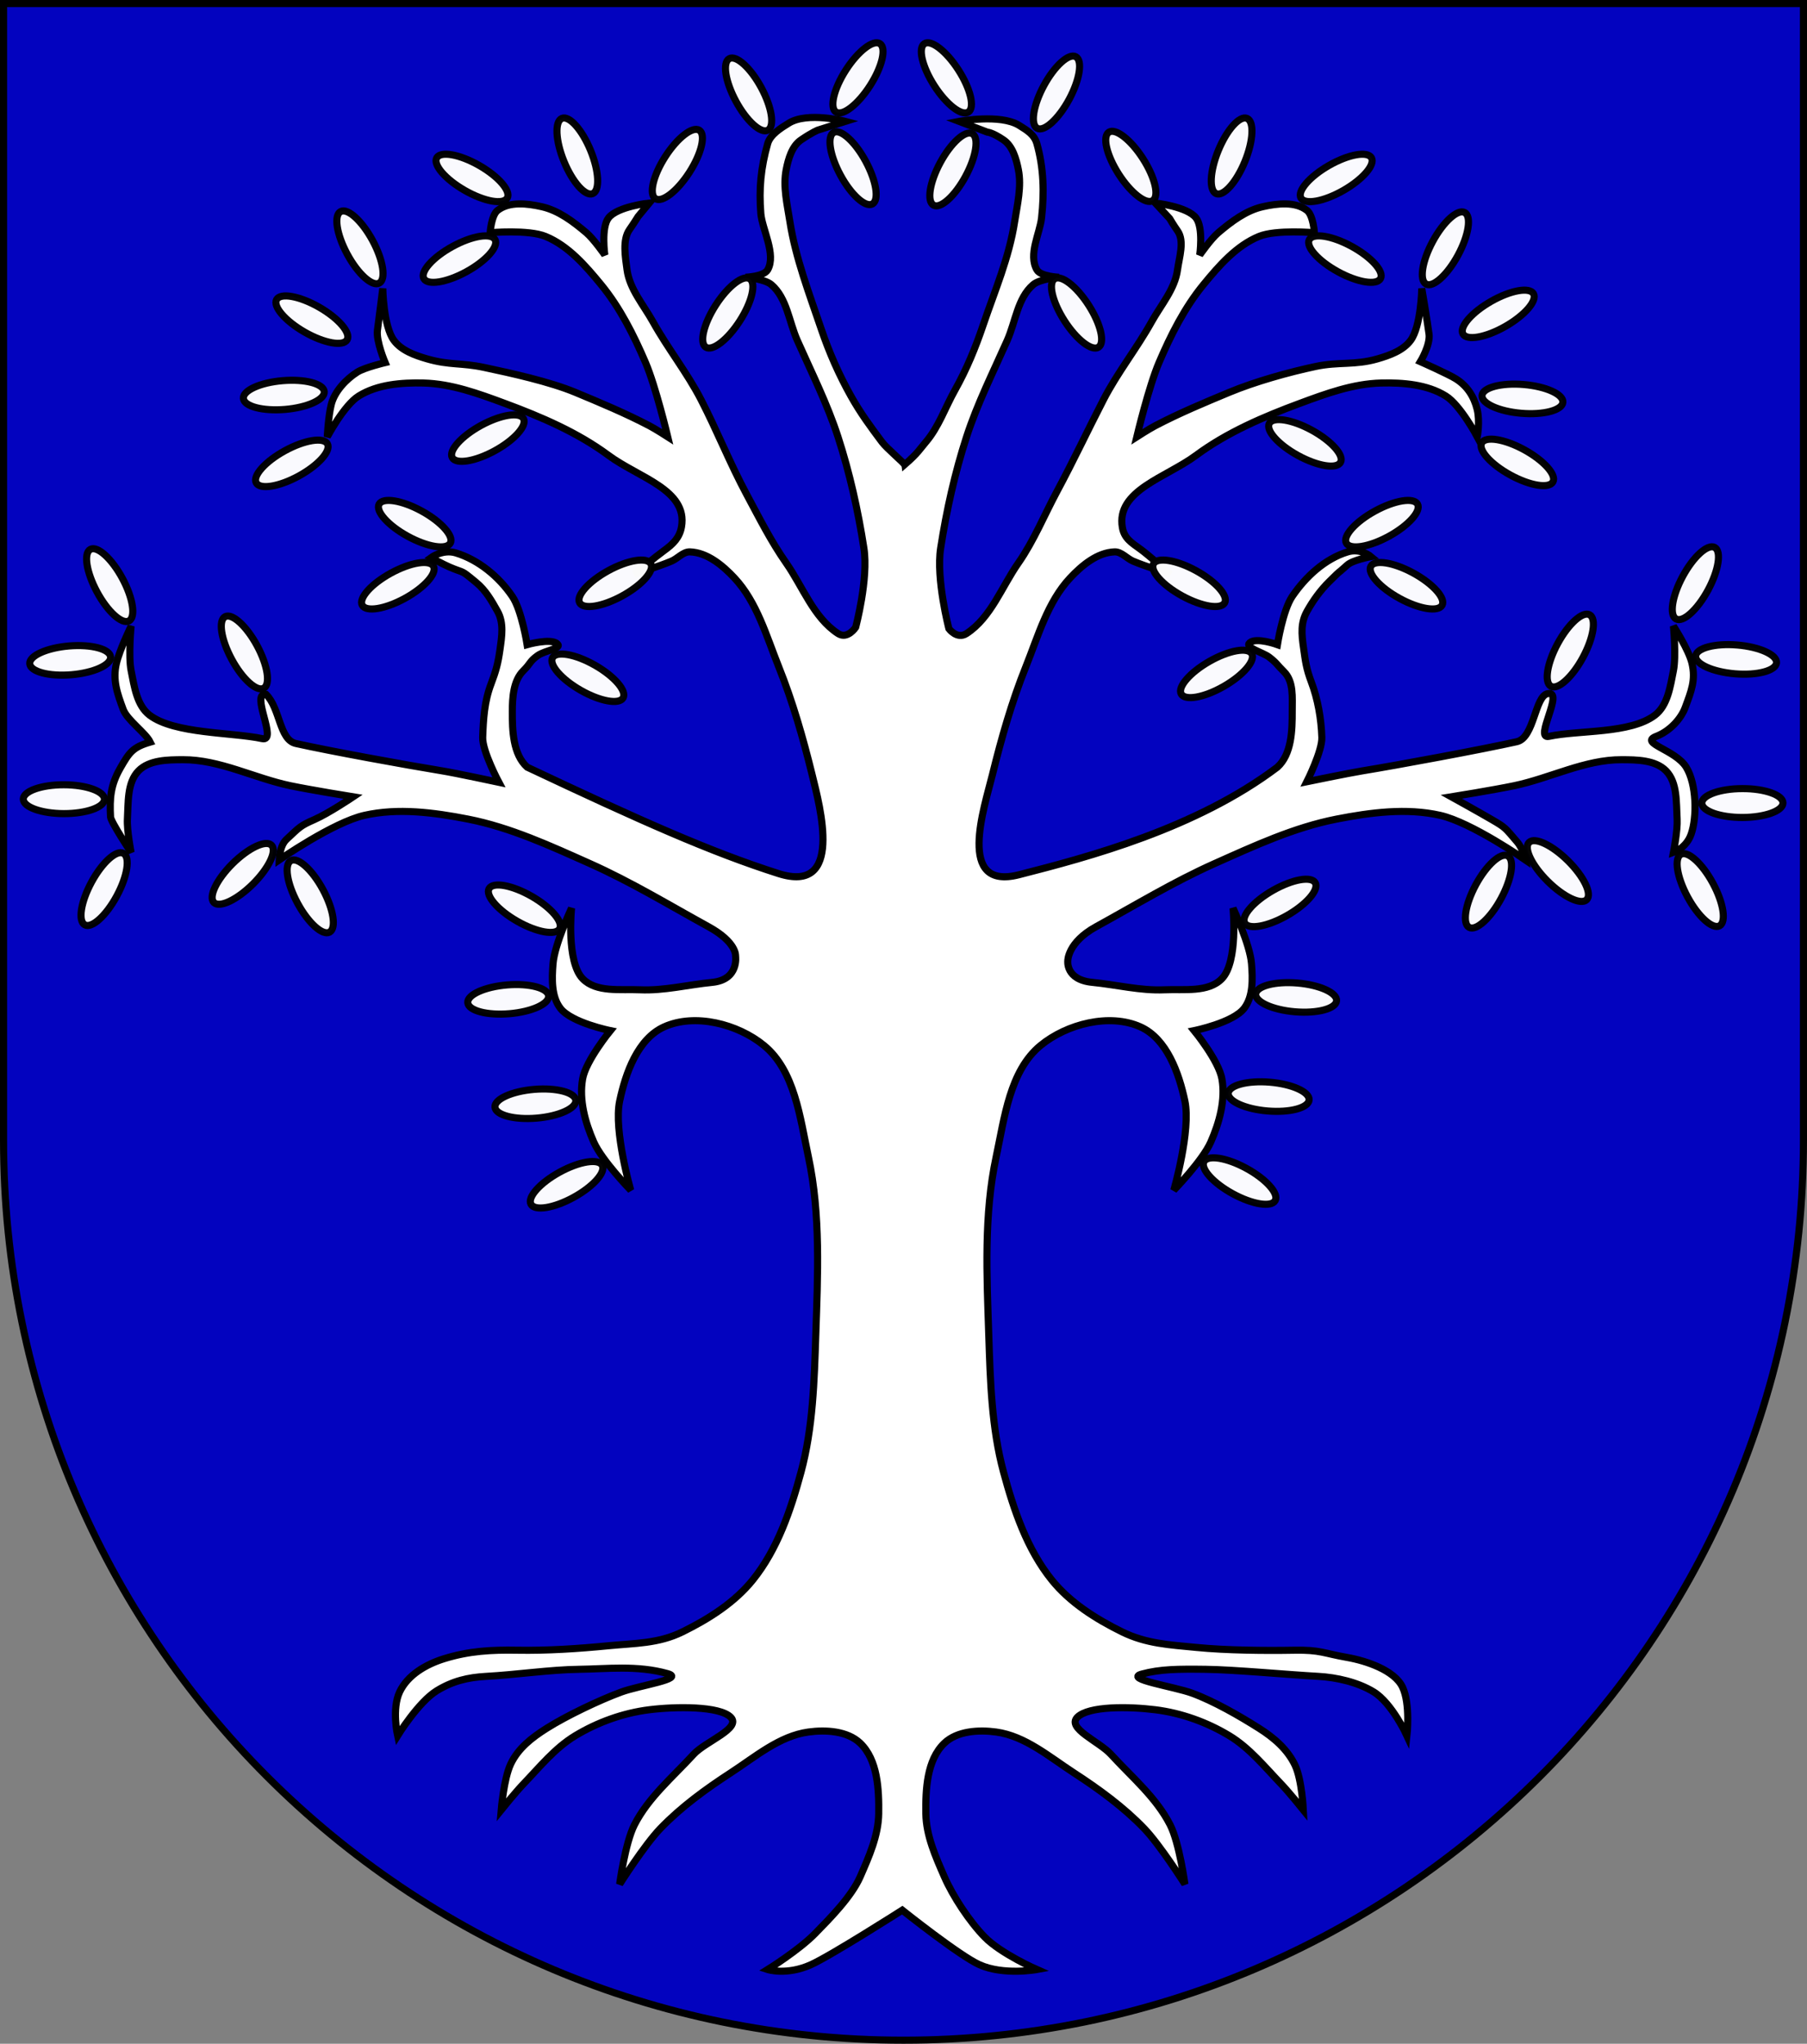 <?xml version="1.0" encoding="UTF-8" standalone="no"?>
<!-- Created with Inkscape (http://www.inkscape.org/) -->
<svg
   xmlns:ns="http://creativecommons.org/ns#"
   xmlns:dc="http://purl.org/dc/elements/1.1/"
   xmlns:cc="http://web.resource.org/cc/"
   xmlns:rdf="http://www.w3.org/1999/02/22-rdf-syntax-ns#"
   xmlns:svg="http://www.w3.org/2000/svg"
   xmlns="http://www.w3.org/2000/svg"
   xmlns:sodipodi="http://sodipodi.sourceforge.net/DTD/sodipodi-0.dtd"
   xmlns:inkscape="http://www.inkscape.org/namespaces/inkscape"
   width="763"
   height="863"
   id="svg2"
   version="1.1"
   inkscape:version="0.45.1"
   sodipodi:docname="Wappen_Familie_Keres 2.svg"
   sodipodi:version="0.32"
   inkscape:output_extension="org.inkscape.output.svg.inkscape"
   sodipodi:docbase="D:\Victor\Downloads\Wappen">
  <rect width="100%" height="100%" fill="#808080" stroke="none"/>
  <defs
     id="defs4">
    <inkscape:perspective
       sodipodi:type="inkscape:persp3d"
       inkscape:vp_x="0 : 526.18109 : 1"
       inkscape:vp_y="0 : 1000 : 0"
       inkscape:vp_z="744.09448 : 526.18109 : 1"
       inkscape:persp3d-origin="372.04724 : 350.78739 : 1"
       id="perspective10" />
    <inkscape:perspective
       id="perspective2828"
       inkscape:persp3d-origin="0.5 : 0.33333333 : 1"
       inkscape:vp_z="1 : 0.5 : 1"
       inkscape:vp_y="0 : 1000 : 0"
       inkscape:vp_x="0 : 0.5 : 1"
       sodipodi:type="inkscape:persp3d" />
    <inkscape:perspective
       id="perspective2828-7"
       inkscape:persp3d-origin="0.5 : 0.33333333 : 1"
       inkscape:vp_z="1 : 0.5 : 1"
       inkscape:vp_y="0 : 1000 : 0"
       inkscape:vp_x="0 : 0.5 : 1"
       sodipodi:type="inkscape:persp3d" />
    <inkscape:perspective
       id="perspective3640"
       inkscape:persp3d-origin="0.5 : 0.33333333 : 1"
       inkscape:vp_z="1 : 0.5 : 1"
       inkscape:vp_y="0 : 1000 : 0"
       inkscape:vp_x="0 : 0.5 : 1"
       sodipodi:type="inkscape:persp3d" />
    <inkscape:perspective
       id="perspective3670"
       inkscape:persp3d-origin="0.5 : 0.33333333 : 1"
       inkscape:vp_z="1 : 0.5 : 1"
       inkscape:vp_y="0 : 1000 : 0"
       inkscape:vp_x="0 : 0.5 : 1"
       sodipodi:type="inkscape:persp3d" />
    <inkscape:perspective
       id="perspective3693"
       inkscape:persp3d-origin="0.5 : 0.33333333 : 1"
       inkscape:vp_z="1 : 0.5 : 1"
       inkscape:vp_y="0 : 1000 : 0"
       inkscape:vp_x="0 : 0.5 : 1"
       sodipodi:type="inkscape:persp3d" />
    <inkscape:perspective
       id="perspective3720"
       inkscape:persp3d-origin="0.5 : 0.33333333 : 1"
       inkscape:vp_z="1 : 0.5 : 1"
       inkscape:vp_y="0 : 1000 : 0"
       inkscape:vp_x="0 : 0.5 : 1"
       sodipodi:type="inkscape:persp3d" />
    <inkscape:perspective
       id="perspective3747"
       inkscape:persp3d-origin="0.5 : 0.33333333 : 1"
       inkscape:vp_z="1 : 0.5 : 1"
       inkscape:vp_y="0 : 1000 : 0"
       inkscape:vp_x="0 : 0.5 : 1"
       sodipodi:type="inkscape:persp3d" />
    <inkscape:perspective
       id="perspective3763"
       inkscape:persp3d-origin="0.5 : 0.33333333 : 1"
       inkscape:vp_z="1 : 0.5 : 1"
       inkscape:vp_y="0 : 1000 : 0"
       inkscape:vp_x="0 : 0.5 : 1"
       sodipodi:type="inkscape:persp3d" />
    <inkscape:perspective
       id="perspective3792"
       inkscape:persp3d-origin="0.5 : 0.33333333 : 1"
       inkscape:vp_z="1 : 0.5 : 1"
       inkscape:vp_y="0 : 1000 : 0"
       inkscape:vp_x="0 : 0.5 : 1"
       sodipodi:type="inkscape:persp3d" />
    <inkscape:perspective
       id="perspective3814"
       inkscape:persp3d-origin="0.5 : 0.33333333 : 1"
       inkscape:vp_z="1 : 0.5 : 1"
       inkscape:vp_y="0 : 1000 : 0"
       inkscape:vp_x="0 : 0.5 : 1"
       sodipodi:type="inkscape:persp3d" />
    <inkscape:perspective
       id="perspective3841"
       inkscape:persp3d-origin="0.5 : 0.33333333 : 1"
       inkscape:vp_z="1 : 0.5 : 1"
       inkscape:vp_y="0 : 1000 : 0"
       inkscape:vp_x="0 : 0.5 : 1"
       sodipodi:type="inkscape:persp3d" />
    <inkscape:perspective
       id="perspective3841-5"
       inkscape:persp3d-origin="0.5 : 0.33333333 : 1"
       inkscape:vp_z="1 : 0.5 : 1"
       inkscape:vp_y="0 : 1000 : 0"
       inkscape:vp_x="0 : 0.5 : 1"
       sodipodi:type="inkscape:persp3d" />
    <inkscape:perspective
       id="perspective3872"
       inkscape:persp3d-origin="0.5 : 0.33333333 : 1"
       inkscape:vp_z="1 : 0.5 : 1"
       inkscape:vp_y="0 : 1000 : 0"
       inkscape:vp_x="0 : 0.5 : 1"
       sodipodi:type="inkscape:persp3d" />
    <inkscape:perspective
       id="perspective3898"
       inkscape:persp3d-origin="0.5 : 0.33333333 : 1"
       inkscape:vp_z="1 : 0.5 : 1"
       inkscape:vp_y="0 : 1000 : 0"
       inkscape:vp_x="0 : 0.5 : 1"
       sodipodi:type="inkscape:persp3d" />
    <inkscape:perspective
       id="perspective3920"
       inkscape:persp3d-origin="0.5 : 0.33333333 : 1"
       inkscape:vp_z="1 : 0.5 : 1"
       inkscape:vp_y="0 : 1000 : 0"
       inkscape:vp_x="0 : 0.5 : 1"
       sodipodi:type="inkscape:persp3d" />
    <inkscape:perspective
       id="perspective2860"
       inkscape:persp3d-origin="0.5 : 0.33333333 : 1"
       inkscape:vp_z="1 : 0.5 : 1"
       inkscape:vp_y="0 : 1000 : 0"
       inkscape:vp_x="0 : 0.5 : 1"
       sodipodi:type="inkscape:persp3d" />
    <inkscape:perspective
       id="perspective3672"
       inkscape:persp3d-origin="0.5 : 0.33333333 : 1"
       inkscape:vp_z="1 : 0.5 : 1"
       inkscape:vp_y="0 : 1000 : 0"
       inkscape:vp_x="0 : 0.5 : 1"
       sodipodi:type="inkscape:persp3d" />
    <inkscape:perspective
       id="perspective3695"
       inkscape:persp3d-origin="0.5 : 0.33333333 : 1"
       inkscape:vp_z="1 : 0.5 : 1"
       inkscape:vp_y="0 : 1000 : 0"
       inkscape:vp_x="0 : 0.5 : 1"
       sodipodi:type="inkscape:persp3d" />
    <inkscape:perspective
       id="perspective3261"
       inkscape:persp3d-origin="0.5 : 0.33333333 : 1"
       inkscape:vp_z="1 : 0.5 : 1"
       inkscape:vp_y="0 : 1000 : 0"
       inkscape:vp_x="0 : 0.5 : 1"
       sodipodi:type="inkscape:persp3d" />
    <inkscape:perspective
       id="perspective2828-1"
       inkscape:persp3d-origin="0.5 : 0.33333333 : 1"
       inkscape:vp_z="1 : 0.5 : 1"
       inkscape:vp_y="0 : 1000 : 0"
       inkscape:vp_x="0 : 0.5 : 1"
       sodipodi:type="inkscape:persp3d" />
    <inkscape:perspective
       id="perspective3652"
       inkscape:persp3d-origin="0.5 : 0.33333333 : 1"
       inkscape:vp_z="1 : 0.5 : 1"
       inkscape:vp_y="0 : 1000 : 0"
       inkscape:vp_x="0 : 0.5 : 1"
       sodipodi:type="inkscape:persp3d" />
    <inkscape:perspective
       id="perspective3652-2"
       inkscape:persp3d-origin="0.5 : 0.33333333 : 1"
       inkscape:vp_z="1 : 0.5 : 1"
       inkscape:vp_y="0 : 1000 : 0"
       inkscape:vp_x="0 : 0.5 : 1"
       sodipodi:type="inkscape:persp3d" />
    <inkscape:perspective
       id="perspective3652-5"
       inkscape:persp3d-origin="0.5 : 0.33333333 : 1"
       inkscape:vp_z="1 : 0.5 : 1"
       inkscape:vp_y="0 : 1000 : 0"
       inkscape:vp_x="0 : 0.5 : 1"
       sodipodi:type="inkscape:persp3d" />
    <inkscape:perspective
       id="perspective3727"
       inkscape:persp3d-origin="0.5 : 0.33333333 : 1"
       inkscape:vp_z="1 : 0.5 : 1"
       inkscape:vp_y="0 : 1000 : 0"
       inkscape:vp_x="0 : 0.5 : 1"
       sodipodi:type="inkscape:persp3d" />
    <inkscape:perspective
       id="perspective3843"
       inkscape:persp3d-origin="0.5 : 0.33333333 : 1"
       inkscape:vp_z="1 : 0.5 : 1"
       inkscape:vp_y="0 : 1000 : 0"
       inkscape:vp_x="0 : 0.5 : 1"
       sodipodi:type="inkscape:persp3d" />
    <inkscape:perspective
       id="perspective3970"
       inkscape:persp3d-origin="0.5 : 0.33333333 : 1"
       inkscape:vp_z="1 : 0.5 : 1"
       inkscape:vp_y="0 : 1000 : 0"
       inkscape:vp_x="0 : 0.5 : 1"
       sodipodi:type="inkscape:persp3d" />
    <inkscape:perspective
       id="perspective4007"
       inkscape:persp3d-origin="0.5 : 0.33333333 : 1"
       inkscape:vp_z="1 : 0.5 : 1"
       inkscape:vp_y="0 : 1000 : 0"
       inkscape:vp_x="0 : 0.5 : 1"
       sodipodi:type="inkscape:persp3d" />
    <inkscape:perspective
       id="perspective4062"
       inkscape:persp3d-origin="0.5 : 0.33333333 : 1"
       inkscape:vp_z="1 : 0.5 : 1"
       inkscape:vp_y="0 : 1000 : 0"
       inkscape:vp_x="0 : 0.5 : 1"
       sodipodi:type="inkscape:persp3d" />
    <inkscape:perspective
       id="perspective4153"
       inkscape:persp3d-origin="0.5 : 0.33333333 : 1"
       inkscape:vp_z="1 : 0.5 : 1"
       inkscape:vp_y="0 : 1000 : 0"
       inkscape:vp_x="0 : 0.5 : 1"
       sodipodi:type="inkscape:persp3d" />
    <inkscape:perspective
       id="perspective4316"
       inkscape:persp3d-origin="0.5 : 0.33333333 : 1"
       inkscape:vp_z="1 : 0.5 : 1"
       inkscape:vp_y="0 : 1000 : 0"
       inkscape:vp_x="0 : 0.5 : 1"
       sodipodi:type="inkscape:persp3d" />
    <inkscape:perspective
       id="perspective4316-9"
       inkscape:persp3d-origin="0.5 : 0.33333333 : 1"
       inkscape:vp_z="1 : 0.5 : 1"
       inkscape:vp_y="0 : 1000 : 0"
       inkscape:vp_x="0 : 0.5 : 1"
       sodipodi:type="inkscape:persp3d" />
    <inkscape:perspective
       id="perspective2991"
       inkscape:persp3d-origin="0.5 : 0.33333333 : 1"
       inkscape:vp_z="1 : 0.5 : 1"
       inkscape:vp_y="0 : 1000 : 0"
       inkscape:vp_x="0 : 0.5 : 1"
       sodipodi:type="inkscape:persp3d" />
    <filter
       id="filter3144-1"
       inkscape:label="Specular light"
       inkscape:menu="ABCs"
       inkscape:menu-tooltip="Basic specular bevel to use for building textures"
       color-interpolation-filters="sRGB">
      <feGaussianBlur
         id="feGaussianBlur3146-6"
         result="result0"
         in="SourceAlpha"
         stdDeviation="6" />
      <feSpecularLighting
         id="feSpecularLighting3148-5"
         specularExponent="25"
         specularConstant="1"
         surfaceScale="10"
         lighting-color="#ffffff"
         result="result1"
         in="result0">
        <feDistantLight
           id="feDistantLight3150-7"
           azimuth="235"
           elevation="45" />
      </feSpecularLighting>
      <feComposite
         k4="0"
         k1="0"
         id="feComposite3152-5"
         in2="result1"
         k3="1"
         k2="1"
         operator="arithmetic"
         result="result4"
         in="SourceGraphic" />
      <feComposite
         id="feComposite3154-4"
         in2="SourceAlpha"
         operator="in"
         result="result2"
         in="result4" />
    </filter>
    <filter
       id="filter3144"
       inkscape:label="Specular light"
       inkscape:menu="ABCs"
       inkscape:menu-tooltip="Basic specular bevel to use for building textures"
       color-interpolation-filters="sRGB">
      <feGaussianBlur
         id="feGaussianBlur3146"
         result="result0"
         in="SourceAlpha"
         stdDeviation="6" />
      <feSpecularLighting
         id="feSpecularLighting3148"
         specularExponent="25"
         specularConstant="1"
         surfaceScale="10"
         lighting-color="#ffffff"
         result="result1"
         in="result0">
        <feDistantLight
           id="feDistantLight3150"
           azimuth="235"
           elevation="45" />
      </feSpecularLighting>
      <feComposite
         id="feComposite3152"
         in2="result1"
         k3="1"
         k2="1"
         operator="arithmetic"
         result="result4"
         in="SourceGraphic"
         k1="0"
         k4="0" />
      <feComposite
         id="feComposite3154"
         in2="SourceAlpha"
         operator="in"
         result="result2"
         in="result4" />
    </filter>
    <filter
       id="filter2820-2-1"
       inkscape:label="Specular light"
       inkscape:menu="ABCs"
       inkscape:menu-tooltip="Basic specular bevel to use for building textures"
       color-interpolation-filters="sRGB">
      <feGaussianBlur
         id="feGaussianBlur2822-4-5"
         result="result0"
         in="SourceAlpha"
         stdDeviation="6" />
      <feSpecularLighting
         id="feSpecularLighting2824-5-4"
         specularExponent="25"
         specularConstant="1"
         surfaceScale="10"
         lighting-color="#ffffff"
         result="result1"
         in="result0">
        <feDistantLight
           id="feDistantLight2826-5-2"
           azimuth="235"
           elevation="45" />
      </feSpecularLighting>
      <feComposite
         k4="0"
         k1="0"
         id="feComposite2828-1-0"
         in2="result1"
         k3="1"
         k2="1"
         operator="arithmetic"
         result="result4"
         in="SourceGraphic" />
      <feComposite
         id="feComposite2830-7-97"
         in2="SourceAlpha"
         operator="in"
         result="result2"
         in="result4" />
    </filter>
    <filter
       id="filter2820-8"
       inkscape:label="Specular light"
       inkscape:menu="ABCs"
       inkscape:menu-tooltip="Basic specular bevel to use for building textures"
       color-interpolation-filters="sRGB">
      <feGaussianBlur
         id="feGaussianBlur2822-82"
         result="result0"
         in="SourceAlpha"
         stdDeviation="6" />
      <feSpecularLighting
         id="feSpecularLighting2824-9"
         specularExponent="25"
         specularConstant="1"
         surfaceScale="10"
         lighting-color="#ffffff"
         result="result1"
         in="result0">
        <feDistantLight
           id="feDistantLight2826-1"
           azimuth="235"
           elevation="45" />
      </feSpecularLighting>
      <feComposite
         k4="0"
         k1="0"
         id="feComposite2828-35"
         in2="result1"
         k3="1"
         k2="1"
         operator="arithmetic"
         result="result4"
         in="SourceGraphic" />
      <feComposite
         id="feComposite2830-9"
         in2="SourceAlpha"
         operator="in"
         result="result2"
         in="result4" />
    </filter>
    <filter
       id="filter2820-1-6"
       inkscape:label="Specular light"
       inkscape:menu="ABCs"
       inkscape:menu-tooltip="Basic specular bevel to use for building textures"
       color-interpolation-filters="sRGB">
      <feGaussianBlur
         id="feGaussianBlur2822-7-1"
         result="result0"
         in="SourceAlpha"
         stdDeviation="6" />
      <feSpecularLighting
         id="feSpecularLighting2824-4-3"
         specularExponent="25"
         specularConstant="1"
         surfaceScale="10"
         lighting-color="#ffffff"
         result="result1"
         in="result0">
        <feDistantLight
           id="feDistantLight2826-0-8"
           azimuth="235"
           elevation="45" />
      </feSpecularLighting>
      <feComposite
         k4="0"
         k1="0"
         id="feComposite2828-9-9"
         in2="result1"
         k3="1"
         k2="1"
         operator="arithmetic"
         result="result4"
         in="SourceGraphic" />
      <feComposite
         id="feComposite2830-4-3"
         in2="SourceAlpha"
         operator="in"
         result="result2"
         in="result4" />
    </filter>
    <filter
       id="filter2820-24"
       inkscape:label="Specular light"
       inkscape:menu="ABCs"
       inkscape:menu-tooltip="Basic specular bevel to use for building textures"
       color-interpolation-filters="sRGB">
      <feGaussianBlur
         id="feGaussianBlur2822-8"
         result="result0"
         in="SourceAlpha"
         stdDeviation="6" />
      <feSpecularLighting
         id="feSpecularLighting2824-6"
         specularExponent="25"
         specularConstant="1"
         surfaceScale="10"
         lighting-color="#ffffff"
         result="result1"
         in="result0">
        <feDistantLight
           id="feDistantLight2826-50"
           azimuth="235"
           elevation="45" />
      </feSpecularLighting>
      <feComposite
         k4="0"
         k1="0"
         id="feComposite2828-90"
         in2="result1"
         k3="1"
         k2="1"
         operator="arithmetic"
         result="result4"
         in="SourceGraphic" />
      <feComposite
         id="feComposite2830-0"
         in2="SourceAlpha"
         operator="in"
         result="result2"
         in="result4" />
    </filter>
    <filter
       id="filter2820-3"
       inkscape:label="Specular light"
       inkscape:menu="ABCs"
       inkscape:menu-tooltip="Basic specular bevel to use for building textures"
       color-interpolation-filters="sRGB">
      <feGaussianBlur
         id="feGaussianBlur2822-1"
         result="result0"
         in="SourceAlpha"
         stdDeviation="6" />
      <feSpecularLighting
         id="feSpecularLighting2824-2"
         specularExponent="25"
         specularConstant="1"
         surfaceScale="10"
         lighting-color="#ffffff"
         result="result1"
         in="result0">
        <feDistantLight
           id="feDistantLight2826-3"
           azimuth="235"
           elevation="45" />
      </feSpecularLighting>
      <feComposite
         k4="0"
         k1="0"
         id="feComposite2828-3"
         in2="result1"
         k3="1"
         k2="1"
         operator="arithmetic"
         result="result4"
         in="SourceGraphic" />
      <feComposite
         id="feComposite2830-41"
         in2="SourceAlpha"
         operator="in"
         result="result2"
         in="result4" />
    </filter>
    <filter
       id="filter2820-1-1"
       inkscape:label="Specular light"
       inkscape:menu="ABCs"
       inkscape:menu-tooltip="Basic specular bevel to use for building textures"
       color-interpolation-filters="sRGB">
      <feGaussianBlur
         id="feGaussianBlur2822-7-3"
         result="result0"
         in="SourceAlpha"
         stdDeviation="6" />
      <feSpecularLighting
         id="feSpecularLighting2824-4-8"
         specularExponent="25"
         specularConstant="1"
         surfaceScale="10"
         lighting-color="#ffffff"
         result="result1"
         in="result0">
        <feDistantLight
           id="feDistantLight2826-0-7"
           azimuth="235"
           elevation="45" />
      </feSpecularLighting>
      <feComposite
         k4="0"
         k1="0"
         id="feComposite2828-9-4"
         in2="result1"
         k3="1"
         k2="1"
         operator="arithmetic"
         result="result4"
         in="SourceGraphic" />
      <feComposite
         id="feComposite2830-4-2"
         in2="SourceAlpha"
         operator="in"
         result="result2"
         in="result4" />
    </filter>
    <filter
       id="filter2820-2-7"
       inkscape:label="Specular light"
       inkscape:menu="ABCs"
       inkscape:menu-tooltip="Basic specular bevel to use for building textures"
       color-interpolation-filters="sRGB">
      <feGaussianBlur
         id="feGaussianBlur2822-4-79"
         result="result0"
         in="SourceAlpha"
         stdDeviation="6" />
      <feSpecularLighting
         id="feSpecularLighting2824-5-3"
         specularExponent="25"
         specularConstant="1"
         surfaceScale="10"
         lighting-color="#ffffff"
         result="result1"
         in="result0">
        <feDistantLight
           id="feDistantLight2826-5-19"
           azimuth="235"
           elevation="45" />
      </feSpecularLighting>
      <feComposite
         k4="0"
         k1="0"
         id="feComposite2828-1-86"
         in2="result1"
         k3="1"
         k2="1"
         operator="arithmetic"
         result="result4"
         in="SourceGraphic" />
      <feComposite
         id="feComposite2830-7-5"
         in2="SourceAlpha"
         operator="in"
         result="result2"
         in="result4" />
    </filter>
    <filter
       id="filter2820-15"
       inkscape:label="Specular light"
       inkscape:menu="ABCs"
       inkscape:menu-tooltip="Basic specular bevel to use for building textures"
       color-interpolation-filters="sRGB">
      <feGaussianBlur
         id="feGaussianBlur2822-2"
         result="result0"
         in="SourceAlpha"
         stdDeviation="6" />
      <feSpecularLighting
         id="feSpecularLighting2824-7"
         specularExponent="25"
         specularConstant="1"
         surfaceScale="10"
         lighting-color="#ffffff"
         result="result1"
         in="result0">
        <feDistantLight
           id="feDistantLight2826-6"
           azimuth="235"
           elevation="45" />
      </feSpecularLighting>
      <feComposite
         k4="0"
         k1="0"
         id="feComposite2828-14"
         in2="result1"
         k3="1"
         k2="1"
         operator="arithmetic"
         result="result4"
         in="SourceGraphic" />
      <feComposite
         id="feComposite2830-2"
         in2="SourceAlpha"
         operator="in"
         result="result2"
         in="result4" />
    </filter>
    <filter
       id="filter2820-1-3"
       inkscape:label="Specular light"
       inkscape:menu="ABCs"
       inkscape:menu-tooltip="Basic specular bevel to use for building textures"
       color-interpolation-filters="sRGB">
      <feGaussianBlur
         id="feGaussianBlur2822-7-2"
         result="result0"
         in="SourceAlpha"
         stdDeviation="6" />
      <feSpecularLighting
         id="feSpecularLighting2824-4-2"
         specularExponent="25"
         specularConstant="1"
         surfaceScale="10"
         lighting-color="#ffffff"
         result="result1"
         in="result0">
        <feDistantLight
           id="feDistantLight2826-0-1"
           azimuth="235"
           elevation="45" />
      </feSpecularLighting>
      <feComposite
         k4="0"
         k1="0"
         id="feComposite2828-9-6"
         in2="result1"
         k3="1"
         k2="1"
         operator="arithmetic"
         result="result4"
         in="SourceGraphic" />
      <feComposite
         id="feComposite2830-4-8"
         in2="SourceAlpha"
         operator="in"
         result="result2"
         in="result4" />
    </filter>
    <filter
       id="filter2820-2-5"
       inkscape:label="Specular light"
       inkscape:menu="ABCs"
       inkscape:menu-tooltip="Basic specular bevel to use for building textures"
       color-interpolation-filters="sRGB">
      <feGaussianBlur
         id="feGaussianBlur2822-4-7"
         result="result0"
         in="SourceAlpha"
         stdDeviation="6" />
      <feSpecularLighting
         id="feSpecularLighting2824-5-6"
         specularExponent="25"
         specularConstant="1"
         surfaceScale="10"
         lighting-color="#ffffff"
         result="result1"
         in="result0">
        <feDistantLight
           id="feDistantLight2826-5-1"
           azimuth="235"
           elevation="45" />
      </feSpecularLighting>
      <feComposite
         k4="0"
         k1="0"
         id="feComposite2828-1-8"
         in2="result1"
         k3="1"
         k2="1"
         operator="arithmetic"
         result="result4"
         in="SourceGraphic" />
      <feComposite
         id="feComposite2830-7-9"
         in2="SourceAlpha"
         operator="in"
         result="result2"
         in="result4" />
    </filter>
    <filter
       id="filter3198"
       inkscape:label="Specular light"
       inkscape:menu="ABCs"
       inkscape:menu-tooltip="Basic specular bevel to use for building textures"
       color-interpolation-filters="sRGB">
      <feGaussianBlur
         id="feGaussianBlur3200"
         result="result0"
         in="SourceAlpha"
         stdDeviation="6" />
      <feSpecularLighting
         id="feSpecularLighting3202"
         specularExponent="25"
         specularConstant="1"
         surfaceScale="10"
         lighting-color="#ffffff"
         result="result1"
         in="result0">
        <feDistantLight
           id="feDistantLight3204"
           azimuth="235"
           elevation="45" />
      </feSpecularLighting>
      <feComposite
         id="feComposite3206"
         in2="result1"
         k3="1"
         k2="1"
         operator="arithmetic"
         result="result4"
         in="SourceGraphic"
         k1="0"
         k4="0" />
      <feComposite
         id="feComposite3208"
         in2="SourceAlpha"
         operator="in"
         result="result2"
         in="result4" />
    </filter>
    <filter
       id="filter2820"
       inkscape:label="Specular light"
       inkscape:menu="ABCs"
       inkscape:menu-tooltip="Basic specular bevel to use for building textures"
       color-interpolation-filters="sRGB">
      <feGaussianBlur
         id="feGaussianBlur2822"
         result="result0"
         in="SourceAlpha"
         stdDeviation="6" />
      <feSpecularLighting
         id="feSpecularLighting2824"
         specularExponent="25"
         specularConstant="1"
         surfaceScale="10"
         lighting-color="#ffffff"
         result="result1"
         in="result0">
        <feDistantLight
           id="feDistantLight2826"
           azimuth="235"
           elevation="45" />
      </feSpecularLighting>
      <feComposite
         id="feComposite2828"
         in2="result1"
         k3="1"
         k2="1"
         operator="arithmetic"
         result="result4"
         in="SourceGraphic"
         k1="0"
         k4="0" />
      <feComposite
         id="feComposite2830"
         in2="SourceAlpha"
         operator="in"
         result="result2"
         in="result4" />
    </filter>
    <filter
       id="filter2820-1"
       inkscape:label="Specular light"
       inkscape:menu="ABCs"
       inkscape:menu-tooltip="Basic specular bevel to use for building textures"
       color-interpolation-filters="sRGB">
      <feGaussianBlur
         id="feGaussianBlur2822-7"
         result="result0"
         in="SourceAlpha"
         stdDeviation="6" />
      <feSpecularLighting
         id="feSpecularLighting2824-4"
         specularExponent="25"
         specularConstant="1"
         surfaceScale="10"
         lighting-color="#ffffff"
         result="result1"
         in="result0">
        <feDistantLight
           id="feDistantLight2826-0"
           azimuth="235"
           elevation="45" />
      </feSpecularLighting>
      <feComposite
         k4="0"
         k1="0"
         id="feComposite2828-9"
         in2="result1"
         k3="1"
         k2="1"
         operator="arithmetic"
         result="result4"
         in="SourceGraphic" />
      <feComposite
         id="feComposite2830-4"
         in2="SourceAlpha"
         operator="in"
         result="result2"
         in="result4" />
    </filter>
    <filter
       id="filter2820-2"
       inkscape:label="Specular light"
       inkscape:menu="ABCs"
       inkscape:menu-tooltip="Basic specular bevel to use for building textures"
       color-interpolation-filters="sRGB">
      <feGaussianBlur
         id="feGaussianBlur2822-4"
         result="result0"
         in="SourceAlpha"
         stdDeviation="6" />
      <feSpecularLighting
         id="feSpecularLighting2824-5"
         specularExponent="25"
         specularConstant="1"
         surfaceScale="10"
         lighting-color="#ffffff"
         result="result1"
         in="result0">
        <feDistantLight
           id="feDistantLight2826-5"
           azimuth="235"
           elevation="45" />
      </feSpecularLighting>
      <feComposite
         k4="0"
         k1="0"
         id="feComposite2828-1"
         in2="result1"
         k3="1"
         k2="1"
         operator="arithmetic"
         result="result4"
         in="SourceGraphic" />
      <feComposite
         id="feComposite2830-7"
         in2="SourceAlpha"
         operator="in"
         result="result2"
         in="result4" />
    </filter>
    <inkscape:perspective
       id="perspective3838"
       inkscape:persp3d-origin="0.5 : 0.33333333 : 1"
       inkscape:vp_z="1 : 0.5 : 1"
       inkscape:vp_y="0 : 1000 : 0"
       inkscape:vp_x="0 : 0.5 : 1"
       sodipodi:type="inkscape:persp3d" />
    <inkscape:perspective
       id="perspective3781"
       inkscape:persp3d-origin="0.5 : 0.33333333 : 1"
       inkscape:vp_z="1 : 0.5 : 1"
       inkscape:vp_y="0 : 1000 : 0"
       inkscape:vp_x="0 : 0.5 : 1"
       sodipodi:type="inkscape:persp3d" />
    <inkscape:perspective
       id="perspective3806"
       inkscape:persp3d-origin="0.5 : 0.33333333 : 1"
       inkscape:vp_z="1 : 0.5 : 1"
       inkscape:vp_y="0 : 1000 : 0"
       inkscape:vp_x="0 : 0.5 : 1"
       sodipodi:type="inkscape:persp3d" />
    <inkscape:perspective
       id="perspective3829"
       inkscape:persp3d-origin="0.5 : 0.33333333 : 1"
       inkscape:vp_z="1 : 0.5 : 1"
       inkscape:vp_y="0 : 1000 : 0"
       inkscape:vp_x="0 : 0.5 : 1"
       sodipodi:type="inkscape:persp3d" />
    <inkscape:perspective
       id="perspective3883"
       inkscape:persp3d-origin="0.5 : 0.33333333 : 1"
       inkscape:vp_z="1 : 0.5 : 1"
       inkscape:vp_y="0 : 1000 : 0"
       inkscape:vp_x="0 : 0.5 : 1"
       sodipodi:type="inkscape:persp3d" />
    <inkscape:perspective
       id="perspective3883-1"
       inkscape:persp3d-origin="0.5 : 0.33333333 : 1"
       inkscape:vp_z="1 : 0.5 : 1"
       inkscape:vp_y="0 : 1000 : 0"
       inkscape:vp_x="0 : 0.5 : 1"
       sodipodi:type="inkscape:persp3d" />
    <inkscape:perspective
       id="perspective3883-2"
       inkscape:persp3d-origin="0.5 : 0.33333333 : 1"
       inkscape:vp_z="1 : 0.5 : 1"
       inkscape:vp_y="0 : 1000 : 0"
       inkscape:vp_x="0 : 0.5 : 1"
       sodipodi:type="inkscape:persp3d" />
    <inkscape:perspective
       id="perspective3923"
       inkscape:persp3d-origin="0.5 : 0.33333333 : 1"
       inkscape:vp_z="1 : 0.5 : 1"
       inkscape:vp_y="0 : 1000 : 0"
       inkscape:vp_x="0 : 0.5 : 1"
       sodipodi:type="inkscape:persp3d" />
    <inkscape:perspective
       id="perspective3923-3"
       inkscape:persp3d-origin="0.5 : 0.33333333 : 1"
       inkscape:vp_z="1 : 0.5 : 1"
       inkscape:vp_y="0 : 1000 : 0"
       inkscape:vp_x="0 : 0.5 : 1"
       sodipodi:type="inkscape:persp3d" />
    <inkscape:perspective
       id="perspective3923-8"
       inkscape:persp3d-origin="0.5 : 0.33333333 : 1"
       inkscape:vp_z="1 : 0.5 : 1"
       inkscape:vp_y="0 : 1000 : 0"
       inkscape:vp_x="0 : 0.5 : 1"
       sodipodi:type="inkscape:persp3d" />
    <inkscape:perspective
       id="perspective3923-2"
       inkscape:persp3d-origin="0.5 : 0.33333333 : 1"
       inkscape:vp_z="1 : 0.5 : 1"
       inkscape:vp_y="0 : 1000 : 0"
       inkscape:vp_x="0 : 0.5 : 1"
       sodipodi:type="inkscape:persp3d" />
    <inkscape:perspective
       id="perspective3923-23"
       inkscape:persp3d-origin="0.5 : 0.33333333 : 1"
       inkscape:vp_z="1 : 0.5 : 1"
       inkscape:vp_y="0 : 1000 : 0"
       inkscape:vp_x="0 : 0.5 : 1"
       sodipodi:type="inkscape:persp3d" />
    <inkscape:perspective
       id="perspective3923-87"
       inkscape:persp3d-origin="0.5 : 0.33333333 : 1"
       inkscape:vp_z="1 : 0.5 : 1"
       inkscape:vp_y="0 : 1000 : 0"
       inkscape:vp_x="0 : 0.5 : 1"
       sodipodi:type="inkscape:persp3d" />
    <inkscape:perspective
       id="perspective3923-1"
       inkscape:persp3d-origin="0.5 : 0.33333333 : 1"
       inkscape:vp_z="1 : 0.5 : 1"
       inkscape:vp_y="0 : 1000 : 0"
       inkscape:vp_x="0 : 0.5 : 1"
       sodipodi:type="inkscape:persp3d" />
    <inkscape:perspective
       id="perspective4078"
       inkscape:persp3d-origin="0.5 : 0.33333333 : 1"
       inkscape:vp_z="1 : 0.5 : 1"
       inkscape:vp_y="0 : 1000 : 0"
       inkscape:vp_x="0 : 0.5 : 1"
       sodipodi:type="inkscape:persp3d" />
    <inkscape:perspective
       id="perspective4220"
       inkscape:persp3d-origin="0.5 : 0.33333333 : 1"
       inkscape:vp_z="1 : 0.5 : 1"
       inkscape:vp_y="0 : 1000 : 0"
       inkscape:vp_x="0 : 0.5 : 1"
       sodipodi:type="inkscape:persp3d" />
    <inkscape:perspective
       id="perspective4220-6"
       inkscape:persp3d-origin="0.5 : 0.33333333 : 1"
       inkscape:vp_z="1 : 0.5 : 1"
       inkscape:vp_y="0 : 1000 : 0"
       inkscape:vp_x="0 : 0.5 : 1"
       sodipodi:type="inkscape:persp3d" />
    <inkscape:perspective
       id="perspective4220-2"
       inkscape:persp3d-origin="0.5 : 0.33333333 : 1"
       inkscape:vp_z="1 : 0.5 : 1"
       inkscape:vp_y="0 : 1000 : 0"
       inkscape:vp_x="0 : 0.5 : 1"
       sodipodi:type="inkscape:persp3d" />
    <inkscape:perspective
       id="perspective4220-8"
       inkscape:persp3d-origin="0.5 : 0.33333333 : 1"
       inkscape:vp_z="1 : 0.5 : 1"
       inkscape:vp_y="0 : 1000 : 0"
       inkscape:vp_x="0 : 0.5 : 1"
       sodipodi:type="inkscape:persp3d" />
    <inkscape:perspective
       id="perspective4220-5"
       inkscape:persp3d-origin="0.5 : 0.33333333 : 1"
       inkscape:vp_z="1 : 0.5 : 1"
       inkscape:vp_y="0 : 1000 : 0"
       inkscape:vp_x="0 : 0.5 : 1"
       sodipodi:type="inkscape:persp3d" />
    <inkscape:perspective
       id="perspective4283"
       inkscape:persp3d-origin="0.5 : 0.33333333 : 1"
       inkscape:vp_z="1 : 0.5 : 1"
       inkscape:vp_y="0 : 1000 : 0"
       inkscape:vp_x="0 : 0.5 : 1"
       sodipodi:type="inkscape:persp3d" />
    <inkscape:perspective
       id="perspective4283-0"
       inkscape:persp3d-origin="0.5 : 0.33333333 : 1"
       inkscape:vp_z="1 : 0.5 : 1"
       inkscape:vp_y="0 : 1000 : 0"
       inkscape:vp_x="0 : 0.5 : 1"
       sodipodi:type="inkscape:persp3d" />
    <inkscape:perspective
       id="perspective3821"
       inkscape:persp3d-origin="0.5 : 0.33333333 : 1"
       inkscape:vp_z="1 : 0.5 : 1"
       inkscape:vp_y="0 : 1000 : 0"
       inkscape:vp_x="0 : 0.5 : 1"
       sodipodi:type="inkscape:persp3d" />
    <inkscape:perspective
       id="perspective3028"
       inkscape:persp3d-origin="0.5 : 0.33333333 : 1"
       inkscape:vp_z="1 : 0.5 : 1"
       inkscape:vp_y="0 : 1000 : 0"
       inkscape:vp_x="0 : 0.5 : 1"
       sodipodi:type="inkscape:persp3d" />
    <inkscape:perspective
       id="perspective3046"
       inkscape:persp3d-origin="0.5 : 0.33333333 : 1"
       inkscape:vp_z="1 : 0.5 : 1"
       inkscape:vp_y="0 : 1000 : 0"
       inkscape:vp_x="0 : 0.5 : 1"
       sodipodi:type="inkscape:persp3d" />
    <inkscape:perspective
       id="perspective3072"
       inkscape:persp3d-origin="0.5 : 0.33333333 : 1"
       inkscape:vp_z="1 : 0.5 : 1"
       inkscape:vp_y="0 : 1000 : 0"
       inkscape:vp_x="0 : 0.5 : 1"
       sodipodi:type="inkscape:persp3d" />
    <inkscape:perspective
       id="perspective3096"
       inkscape:persp3d-origin="0.5 : 0.33333333 : 1"
       inkscape:vp_z="1 : 0.5 : 1"
       inkscape:vp_y="0 : 1000 : 0"
       inkscape:vp_x="0 : 0.5 : 1"
       sodipodi:type="inkscape:persp3d" />
    <inkscape:perspective
       id="perspective3902"
       inkscape:persp3d-origin="0.5 : 0.33333333 : 1"
       inkscape:vp_z="1 : 0.5 : 1"
       inkscape:vp_y="0 : 1000 : 0"
       inkscape:vp_x="0 : 0.5 : 1"
       sodipodi:type="inkscape:persp3d" />
    <inkscape:perspective
       id="perspective3902-9"
       inkscape:persp3d-origin="0.5 : 0.33333333 : 1"
       inkscape:vp_z="1 : 0.5 : 1"
       inkscape:vp_y="0 : 1000 : 0"
       inkscape:vp_x="0 : 0.5 : 1"
       sodipodi:type="inkscape:persp3d" />
    <inkscape:perspective
       id="perspective3933"
       inkscape:persp3d-origin="0.5 : 0.33333333 : 1"
       inkscape:vp_z="1 : 0.5 : 1"
       inkscape:vp_y="0 : 1000 : 0"
       inkscape:vp_x="0 : 0.5 : 1"
       sodipodi:type="inkscape:persp3d" />
    <inkscape:perspective
       id="perspective3627"
       inkscape:persp3d-origin="0.5 : 0.33333333 : 1"
       inkscape:vp_z="1 : 0.5 : 1"
       inkscape:vp_y="0 : 1000 : 0"
       inkscape:vp_x="0 : 0.5 : 1"
       sodipodi:type="inkscape:persp3d" />
    <inkscape:perspective
       id="perspective3823"
       inkscape:persp3d-origin="0.5 : 0.33333333 : 1"
       inkscape:vp_z="1 : 0.5 : 1"
       inkscape:vp_y="0 : 1000 : 0"
       inkscape:vp_x="0 : 0.5 : 1"
       sodipodi:type="inkscape:persp3d" />
    <inkscape:perspective
       id="perspective3823-7"
       inkscape:persp3d-origin="0.5 : 0.33333333 : 1"
       inkscape:vp_z="1 : 0.5 : 1"
       inkscape:vp_y="0 : 1000 : 0"
       inkscape:vp_x="0 : 0.5 : 1"
       sodipodi:type="inkscape:persp3d" />
    <inkscape:perspective
       id="perspective3854"
       inkscape:persp3d-origin="0.5 : 0.33333333 : 1"
       inkscape:vp_z="1 : 0.5 : 1"
       inkscape:vp_y="0 : 1000 : 0"
       inkscape:vp_x="0 : 0.5 : 1"
       sodipodi:type="inkscape:persp3d" />
    <inkscape:perspective
       id="perspective3854-9"
       inkscape:persp3d-origin="0.5 : 0.33333333 : 1"
       inkscape:vp_z="1 : 0.5 : 1"
       inkscape:vp_y="0 : 1000 : 0"
       inkscape:vp_x="0 : 0.5 : 1"
       sodipodi:type="inkscape:persp3d" />
    <inkscape:perspective
       id="perspective3854-8"
       inkscape:persp3d-origin="0.5 : 0.33333333 : 1"
       inkscape:vp_z="1 : 0.5 : 1"
       inkscape:vp_y="0 : 1000 : 0"
       inkscape:vp_x="0 : 0.5 : 1"
       sodipodi:type="inkscape:persp3d" />
    <inkscape:perspective
       id="perspective3854-2"
       inkscape:persp3d-origin="0.5 : 0.33333333 : 1"
       inkscape:vp_z="1 : 0.5 : 1"
       inkscape:vp_y="0 : 1000 : 0"
       inkscape:vp_x="0 : 0.5 : 1"
       sodipodi:type="inkscape:persp3d" />
    <inkscape:perspective
       id="perspective3903"
       inkscape:persp3d-origin="0.5 : 0.33333333 : 1"
       inkscape:vp_z="1 : 0.5 : 1"
       inkscape:vp_y="0 : 1000 : 0"
       inkscape:vp_x="0 : 0.5 : 1"
       sodipodi:type="inkscape:persp3d" />
    <inkscape:perspective
       id="perspective3205"
       inkscape:persp3d-origin="0.5 : 0.33333333 : 1"
       inkscape:vp_z="1 : 0.5 : 1"
       inkscape:vp_y="0 : 1000 : 0"
       inkscape:vp_x="0 : 0.5 : 1"
       sodipodi:type="inkscape:persp3d" />
    <inkscape:perspective
       id="perspective3221"
       inkscape:persp3d-origin="0.5 : 0.33333333 : 1"
       inkscape:vp_z="1 : 0.5 : 1"
       inkscape:vp_y="0 : 1000 : 0"
       inkscape:vp_x="0 : 0.5 : 1"
       sodipodi:type="inkscape:persp3d" />
    <inkscape:perspective
       id="perspective2995"
       inkscape:persp3d-origin="0.5 : 0.33333333 : 1"
       inkscape:vp_z="1 : 0.5 : 1"
       inkscape:vp_y="0 : 1000 : 0"
       inkscape:vp_x="0 : 0.5 : 1"
       sodipodi:type="inkscape:persp3d" />
    <inkscape:perspective
       id="perspective3022"
       inkscape:persp3d-origin="0.5 : 0.33333333 : 1"
       inkscape:vp_z="1 : 0.5 : 1"
       inkscape:vp_y="0 : 1000 : 0"
       inkscape:vp_x="0 : 0.5 : 1"
       sodipodi:type="inkscape:persp3d" />
    <inkscape:perspective
       id="perspective3792-1"
       inkscape:persp3d-origin="0.5 : 0.33333333 : 1"
       inkscape:vp_z="1 : 0.5 : 1"
       inkscape:vp_y="0 : 1000 : 0"
       inkscape:vp_x="0 : 0.5 : 1"
       sodipodi:type="inkscape:persp3d" />
    <inkscape:perspective
       id="perspective4918"
       inkscape:persp3d-origin="0.5 : 0.33333333 : 1"
       inkscape:vp_z="1 : 0.5 : 1"
       inkscape:vp_y="0 : 1000 : 0"
       inkscape:vp_x="0 : 0.5 : 1"
       sodipodi:type="inkscape:persp3d" />
  </defs>
  <sodipodi:namedview
     id="base"
     pagecolor="#ffffff"
     bordercolor="#666666"
     borderopacity="1.0"
     inkscape:pageopacity="0.0"
     inkscape:pageshadow="2"
     inkscape:zoom="0.6373117"
     inkscape:cx="381.50003"
     inkscape:cy="431.5"
     inkscape:document-units="px"
     inkscape:current-layer="g3264"
     showgrid="true"
     inkscape:window-width="1024"
     inkscape:window-height="746"
     inkscape:window-x="0"
     inkscape:window-y="0"
     inkscape:window-maximized="1">
    <inkscape:grid
       type="xygrid"
       id="grid2816"
       empspacing="5"
       visible="true"
       enabled="true"
       snapvisiblegridlinesonly="true" />
  </sodipodi:namedview>
  <g
     inkscape:label="Ebene 1"
     inkscape:groupmode="layer"
     id="layer1"
     transform="translate(-1.644, -192.036)">
    <g
       id="g3264">
      <path
         id="path2850"
         d="m 3.144,193.536 0,480 c 0,209.868 170.132,380 380,380 209.868,0 380,-170.132 380,-380 l 0,-480 -760,0 z"
         style="fill:#0000c0;fill-opacity:0.98;stroke:rgb(0, 0, 0);stroke-width:3;stroke-miterlimit:4;stroke-opacity:1;stroke-dasharray:none" />
      <g
         id="g2512">
        <path
           inkscape:connector-curvature="0"
           id="path2830-1"
           style="fill: rgb(255, 255, 255); stroke: rgb(0, 0, 0); stroke-width: 3; stroke-linecap: butt; stroke-linejoin: miter; stroke-miterlimit: 4; stroke-opacity: 1; stroke-dasharray: none;"
           d="M 382.627,998.623 C 382.627,998.623 352.549,1017.832 344.049,1021.66 C 333.813,1026.269 325.794,1023.696 325.794,1023.696 C 325.794,1023.696 338.911,1015.558 345.798,1008.526 C 352.182,1002.006 361.203,992.888 364.862,984.52 C 368.569,976.043 372.543,967.135 372.676,957.879 C 372.823,947.618 372.264,935.192 364.862,928.105 C 359.468,922.94 350.374,922.392 342.984,923.404 C 330.749,925.079 320.527,933.903 310.167,940.642 C 299.587,947.523 289.232,955.049 280.475,964.148 C 273.746,971.139 263.285,987.654 263.285,987.654 C 263.285,987.654 265.626,970.252 269.536,962.581 C 275.424,951.027 285.789,942.365 294.539,932.806 C 299.521,927.364 314.855,921.837 310.167,917.136 C 305.478,912.434 287.207,912.586 275.787,914.001 C 264.832,915.36 253.985,919.256 244.532,924.971 C 236.009,930.123 229.55,938.147 222.654,945.343 C 219.326,948.815 213.278,956.312 213.278,956.312 C 213.278,956.312 214.378,943.077 217.278,936.94 C 220.448,930.231 226.206,925.798 232.468,921.837 C 240.745,916.6 254.859,909.86 264.052,906.493 C 271.648,903.711 291.282,900.916 283.475,898.725 C 270.685,895.135 258.017,896.774 245.936,896.927 C 234.137,897.077 219.521,899.219 207.027,899.898 C 199.207,900.322 192.768,901.871 186.086,905.965 C 178.31,910.729 169.521,924.971 169.521,924.971 C 169.521,924.971 167.015,913.606 170.396,906.465 C 173.806,899.262 181.614,894.782 189.211,892.428 C 199.675,889.187 209.079,888.666 220.028,888.861 C 232.572,889.085 245.952,888.212 258.438,886.986 C 269.76,885.875 279.64,886.124 289.851,881.093 C 300.885,875.657 311.826,868.751 319.543,859.154 C 329.934,846.231 335.53,829.732 339.859,813.709 C 344.928,794.945 345.469,775.156 346.109,755.727 C 346.936,730.646 348.227,705.046 342.984,680.508 C 339.458,664.004 337.247,644.196 324.231,633.496 C 313.17,624.402 295.077,619.764 282.038,625.66 C 270.962,630.669 265.794,645.081 263.285,657.002 C 260.683,669.363 267.973,694.611 267.973,694.611 C 267.973,694.611 255.792,682.079 252.346,674.239 C 248.719,665.988 246.098,656.48 247.658,647.599 C 249.013,639.878 259.378,627.227 259.378,627.227 C 259.378,627.227 242.993,623.927 238.281,617.825 C 234.401,612.8 234.66,605.355 235.156,599.02 C 235.8,590.786 242.969,575.514 242.969,575.514 C 242.969,575.514 240.696,598.062 247.658,605.288 C 253.371,611.22 263.664,609.623 271.88,609.99 C 282.081,610.445 292.189,607.841 302.353,606.855 C 313.807,605.744 312.233,595.721 312.233,595.721 C 312.233,595.721 312.859,589.983 300.79,583.349 C 284.238,574.252 268.029,564.402 250.783,556.709 C 234.071,549.254 217.167,541.409 199.213,537.904 C 184.887,535.108 169.691,533.106 155.457,536.337 C 142.276,539.329 119.514,555.142 119.514,555.142 C 119.514,555.142 119.676,549.227 122.581,546.511 C 128.15,541.304 128.357,540.746 134.398,538.109 C 140.383,535.497 150.768,528.502 150.768,528.502 C 150.768,528.502 133.005,525.643 124.202,523.801 C 108.99,520.617 94.423,512.768 78.883,512.831 C 72.44,512.857 64.645,512.922 60.13,517.532 C 55.261,522.505 55.845,530.947 55.442,537.904 C 55.168,542.626 57.005,552.008 57.005,552.008 C 57.005,552.008 48.423,539.059 48.316,536.975 C 47.918,529.21 48.282,523.639 52.441,516.371 C 56.231,509.75 57.685,507.556 65.068,505.402 C 63.123,501.454 55.326,496.105 53.66,491.589 C 51.13,484.73 49.141,479.205 50.816,472.087 C 52.154,466.403 57.005,456.417 57.005,456.417 C 57.005,456.417 55.779,469.075 57.005,475.221 C 58.333,481.88 59.418,489.929 64.818,494.026 C 75.278,501.962 99.509,501.204 112.34,503.932 C 119.18,505.387 107.122,484.358 113.956,485.22 C 119.978,491.077 119.531,504.405 126.536,505.977 C 140.914,509.204 173.731,515.166 188.274,517.532 C 194.023,518.468 212.286,522.372 212.286,522.372 C 212.286,522.372 205.273,509.171 205.464,503.429 C 205.724,495.58 206.184,488.234 208.971,480.895 C 211.084,475.329 211.935,472.189 212.765,466.292 C 213.55,460.721 214.463,455.053 211.715,450.148 C 209.163,445.595 206.778,441.38 202.772,438.045 C 195.671,432.133 198.153,434.372 191.473,431.491 C 188.466,430.195 183.623,427.509 183.623,427.509 C 183.623,427.509 188.581,423.848 194.091,425.509 C 203.674,428.398 212.338,435.583 217.966,443.88 C 221.95,449.755 224.217,464.252 224.217,464.252 C 224.217,464.252 234.119,461.429 236.901,463.849 C 239.262,465.902 231.825,466.639 228.737,468.818 C 225.222,471.3 225.723,472.208 222.654,475.221 C 218.41,479.388 217.982,486.503 217.966,492.459 C 217.943,500.568 218.232,510.511 224.217,515.965 C 271.981,538.5 301.686,551.779 330.36,560.91 C 357.943,569.694 347.975,533.025 344.547,519.099 C 340.756,503.701 336.383,488.37 330.482,473.654 C 325.268,460.65 321.29,446.27 311.729,436.045 C 306.78,430.751 300.21,425.309 292.977,425.075 C 290.066,424.981 287.845,427.855 285.163,428.993 C 280.08,431.149 269.536,434.478 269.536,434.478 C 269.536,434.478 278.487,427.092 282.072,424.501 C 285.852,421.769 288.603,419.1 289.403,414.498 C 292.122,398.846 271.34,393.77 258.597,384.331 C 245.479,374.616 230.134,368.066 214.84,362.392 C 203.761,358.283 192.27,354.055 180.46,353.773 C 171.166,353.552 161.013,354.345 153.112,359.258 C 146.959,363.085 139.829,376.496 139.829,376.496 C 139.829,376.496 140.251,367.951 141.517,362.857 C 142.879,357.374 147.751,352.172 152.518,349.159 C 155.634,347.19 164.27,345.154 164.27,345.154 C 164.27,345.154 160.397,336.117 161.02,331.457 C 161.808,325.554 163.27,313.813 163.27,313.813 C 163.27,313.813 163.52,329.742 167.958,335.752 C 171.15,340.074 176.868,342.102 182.023,343.587 C 191.548,346.332 196.33,345.131 206.027,347.186 C 217.48,349.613 233.72,353.191 244.532,357.691 C 255.084,362.083 265.662,366.488 275.787,371.795 C 278.479,373.206 283.6,376.496 283.6,376.496 C 283.6,376.496 278.513,355.178 274.224,345.154 C 269.256,333.544 263.471,322.007 255.471,312.246 C 248.906,304.236 241.592,295.819 232.03,291.874 C 224.788,288.886 208.589,290.307 208.589,290.307 C 208.589,290.307 209.124,282.946 211.715,280.905 C 216.647,277.018 224.35,277.95 230.468,279.337 C 237.526,280.939 243.695,285.621 249.22,290.307 C 252.327,292.942 257.034,299.709 257.034,299.709 C 257.034,299.709 255.383,288.183 258.597,284.039 C 262.339,279.212 275.787,277.77 275.787,277.77 L 271.056,283.508 C 271.056,283.508 269.188,286.506 267.438,288.996 C 264.378,293.35 265.705,300.698 266.41,305.978 C 267.493,314.082 273.376,320.777 277.349,327.917 C 283.619,339.183 291.755,349.366 297.665,360.825 C 304.42,373.924 309.912,387.774 316.886,400.756 C 322.231,410.705 327.138,420.524 333.608,429.776 C 340.666,439.87 345.184,452.823 355.486,459.551 C 359.51,462.179 362.943,456.939 362.943,456.939 C 362.943,456.939 368.436,436.453 366.425,423.508 C 363.955,407.608 360.453,391.797 355.486,376.496 C 350.933,362.474 344.271,349.227 338.296,335.752 C 334.792,327.851 333.917,317.857 327.357,312.246 C 324.471,309.778 316.418,309.112 316.418,309.112 C 316.418,309.112 324.16,308.846 325.794,305.978 C 329.493,299.483 323.443,288.807 322.91,282.234 C 322.057,271.705 322.914,262.859 325.794,252.697 C 326.878,248.871 331.296,246.15 334.667,244.053 C 342.648,239.089 358.611,243.295 358.611,243.295 L 346.994,246.978 C 346.994,246.978 344.611,247.878 339.859,251.13 C 336.01,253.764 334.516,259.084 333.608,263.667 C 332.183,270.858 334.048,278.361 335.17,285.606 C 337.555,301.005 343.435,316.296 348.435,331.051 C 351.736,340.793 355.91,350.288 360.936,359.258 C 364.971,366.459 369.131,372.103 374.071,378.7 C 376.126,381.445 383.44,387.504 383.591,388.277 C 389.279,383.363 390.22,381.445 392.577,378.7 C 397.946,372.448 400.747,364.134 404.782,356.933 C 409.808,347.963 413.517,338.933 416.818,329.191 C 421.818,314.436 427.698,301.005 430.083,285.606 C 431.205,278.361 433.07,270.858 431.645,263.667 C 430.737,259.084 429.243,253.764 425.394,251.13 C 420.642,247.878 418.547,247.839 418.547,247.839 L 406.642,243.295 C 406.642,243.295 424,240.019 431.981,244.983 C 435.352,247.08 438.375,248.871 439.459,252.697 C 442.339,262.859 442.635,273.328 441.44,284.039 C 440.701,290.668 435.76,299.483 439.459,305.978 C 441.093,308.846 448.835,309.112 448.835,309.112 C 448.835,309.112 440.782,309.778 437.896,312.246 C 431.336,317.857 430.461,327.851 426.957,335.752 C 420.982,349.227 414.32,362.474 409.767,376.496 C 404.8,391.797 401.298,407.608 398.828,423.508 C 396.817,436.453 402.31,457.514 402.31,457.514 C 402.31,457.514 405.743,462.179 409.767,459.551 C 420.069,452.823 424.587,439.87 431.645,429.776 C 438.115,420.524 442.616,409.486 447.96,399.538 C 454.935,386.555 460.833,373.924 467.588,360.825 C 473.498,349.366 481.634,339.183 487.904,327.917 C 491.877,320.777 497.761,314.082 498.843,305.978 C 499.548,300.698 501.924,293.875 498.864,289.52 C 497.114,287.031 495.509,284.295 495.509,284.295 L 489.466,277.77 C 489.466,277.77 502.914,279.212 506.656,284.039 C 509.87,288.183 508.219,299.709 508.219,299.709 C 508.219,299.709 512.926,292.942 516.033,290.307 C 521.558,285.621 527.727,280.939 534.785,279.337 C 540.904,277.95 548.606,277.018 553.538,280.905 C 556.129,282.946 556.664,290.307 556.664,290.307 C 556.664,290.307 540.465,288.886 533.223,291.874 C 523.661,295.819 516.347,304.236 509.782,312.246 C 501.782,322.007 495.997,333.544 491.029,345.154 C 486.74,355.178 481.653,376.496 481.653,376.496 C 481.653,376.496 486.775,373.206 489.466,371.795 C 499.591,366.488 510.169,362.083 520.721,357.691 C 531.533,353.191 545.742,349.207 557.195,346.78 C 566.892,344.725 573.705,346.332 583.23,343.587 C 588.385,342.102 594.103,340.074 597.295,335.752 C 601.733,329.742 601.983,313.813 601.983,313.813 C 601.983,313.813 604.258,327.179 605.046,333.082 C 605.668,337.742 601.389,344.748 601.389,344.748 C 601.389,344.748 613.275,350.034 616.391,352.003 C 621.158,355.016 623.999,359.405 625.361,364.888 C 626.627,369.982 625.424,376.496 625.424,376.496 C 625.424,376.496 618.294,363.085 612.141,359.258 C 604.24,354.345 594.087,353.552 584.793,353.773 C 572.983,354.055 561.492,358.283 550.413,362.392 C 535.119,368.066 519.774,374.616 506.656,384.331 C 493.913,393.77 472.843,399.134 475.563,414.785 C 476.363,419.388 479.401,421.194 483.181,423.926 C 486.767,426.518 495.717,434.478 495.717,434.478 C 495.717,434.478 485.173,431.149 480.09,428.993 C 477.408,427.855 475.187,424.981 472.276,425.075 C 465.043,425.309 458.473,430.751 453.524,436.045 C 443.964,446.27 439.985,460.65 434.771,473.654 C 428.87,488.37 424.497,503.701 420.706,519.099 C 417.278,533.025 405.31,568.194 431.893,561.41 C 461.051,553.97 506.687,541.93 541.036,515.965 C 547.021,510.511 547.31,500.568 547.287,492.459 C 547.271,486.503 547.983,479.768 543.739,475.601 C 540.669,472.588 540.983,472.202 537.589,469.558 C 534.906,467.467 526.977,465.498 529.338,463.444 C 532.12,461.024 541.036,464.252 541.036,464.252 C 541.036,464.252 543.303,449.755 547.287,443.88 C 552.915,435.583 561.146,427.964 570.728,425.075 C 576.238,423.414 580.546,427.076 580.546,427.076 C 580.546,427.076 572.876,428.491 570.528,430.624 C 564.724,435.897 569.582,431.049 562.915,437.612 C 559.2,441.268 556.09,445.595 553.538,450.148 C 550.79,455.053 551.231,459.776 552.015,465.346 C 552.845,471.244 553.197,474.357 555.31,479.923 C 558.097,487.261 559.529,495.58 559.789,503.429 C 559.98,509.171 553.455,522.128 553.455,522.128 C 553.455,522.128 571.23,518.468 576.979,517.532 C 591.522,515.166 627.752,508.45 642.13,505.223 C 649.527,503.562 649.7,485.965 655.168,484.924 C 662.345,483.558 649.2,504.351 655.647,502.98 C 668.478,500.252 689.975,501.962 700.435,494.026 C 705.835,489.929 706.92,481.88 708.248,475.221 C 709.474,469.075 708.248,456.417 708.248,456.417 C 708.248,456.417 714.724,466.403 716.062,472.087 C 717.738,479.205 715.748,483.917 713.218,490.776 C 711.552,495.293 707.006,500.642 700.998,502.964 C 693.577,505.833 709.022,508.531 713.624,515.965 C 718.032,523.084 718.27,537.012 715.718,544.289 C 713.648,550.189 708.248,552.008 708.248,552.008 C 708.248,552.008 710.085,542.626 709.811,537.904 C 709.408,530.947 709.992,522.505 705.123,517.532 C 700.608,512.922 692.813,512.857 686.37,512.831 C 670.83,512.768 656.263,520.617 641.051,523.801 C 632.248,525.643 614.485,528.502 614.485,528.502 C 614.485,528.502 626.249,535.007 631.88,538.314 C 637.347,541.526 637.06,541.468 642.219,547.496 C 644.804,550.517 645.739,555.142 645.739,555.142 C 645.739,555.142 622.977,539.329 609.796,536.337 C 595.562,533.106 580.366,535.108 566.04,537.904 C 548.086,541.409 531.182,549.254 514.47,556.709 C 497.224,564.402 481.015,574.252 464.463,583.349 C 452.394,589.983 452.52,597.721 452.52,597.721 C 452.52,597.721 451.446,605.744 462.9,606.855 C 473.064,607.841 483.172,610.445 493.373,609.99 C 501.589,609.623 511.882,611.22 517.595,605.288 C 524.557,598.062 522.284,575.514 522.284,575.514 C 522.284,575.514 529.453,590.786 530.097,599.02 C 530.593,605.355 530.852,612.8 526.972,617.825 C 522.261,623.927 505.875,627.227 505.875,627.227 C 505.875,627.227 516.24,639.878 517.595,647.599 C 519.155,656.48 516.534,665.988 512.907,674.239 C 509.461,682.079 497.28,694.611 497.28,694.611 C 497.28,694.611 504.57,669.363 501.968,657.002 C 499.459,645.081 494.291,630.669 483.215,625.66 C 470.176,619.764 452.083,624.402 441.022,633.496 C 428.006,644.196 425.795,664.004 422.269,680.508 C 417.026,705.046 418.317,730.646 419.144,755.727 C 419.784,775.156 420.325,794.945 425.394,813.709 C 429.723,829.732 435.319,846.231 445.71,859.154 C 453.427,868.751 464.368,875.657 475.402,881.093 C 485.613,886.124 495.493,886.577 506.815,887.688 C 519.301,888.914 535.681,889.085 548.225,888.861 C 559.174,888.666 560.578,890.187 570.542,891.928 C 578.376,893.298 590.447,897.262 593.857,904.465 C 597.238,911.606 595.732,924.971 595.732,924.971 C 595.732,924.971 589.443,911.229 581.667,906.465 C 574.985,902.371 566.046,900.322 558.226,899.898 C 545.732,899.219 522.694,897.077 510.896,896.927 C 498.814,896.774 491.568,896.836 483.778,898.926 C 475.946,901.028 497.403,904.211 504.999,906.993 C 514.192,910.36 525.008,916.6 533.285,921.837 C 539.547,925.798 545.305,930.731 548.476,937.44 C 551.375,943.577 551.976,956.312 551.976,956.312 C 551.976,956.312 545.927,948.815 542.599,945.343 C 535.703,938.147 529.244,930.123 520.721,924.971 C 511.268,919.256 500.421,915.36 489.466,914.001 C 478.046,912.586 461.275,912.434 456.586,917.136 C 451.898,921.837 465.732,927.364 470.714,932.806 C 479.464,942.365 489.829,951.027 495.717,962.581 C 499.627,970.252 501.968,987.654 501.968,987.654 C 501.968,987.654 491.507,971.139 484.778,964.148 C 476.022,955.049 465.666,947.523 455.086,940.642 C 444.726,933.903 434.504,925.079 422.269,923.404 C 414.879,922.392 405.785,922.94 400.391,928.105 C 392.989,935.192 392.43,947.618 392.577,957.879 C 392.71,967.135 396.684,976.043 400.391,984.52 C 404.05,992.888 411.071,1003.506 417.455,1010.026 C 424.342,1017.058 439.459,1023.696 439.459,1023.696 C 439.459,1023.696 425.44,1026.269 415.204,1021.66 C 406.704,1017.832 382.627,998.623 382.627,998.623 L 382.627,998.623 z "
           sodipodi:nodetypes="cscssssssscsssssscssssssscsssssssssssscsscsscssscsssscsscsssscsscsscssccsscsssssscsscsssscsssssscsssssscsscscssssscssscssscsccssssssscsssscssssccsssssscssssssccsssscsssscsssssssccscssscssscssssscscsscsssssscsssssscsssscsscsssssscsssssscssssscsssscsscsssscssscsscsscsssssssssssscssssssscsssssscssssssscscc" />
        <g
           id="g4019"
           style="stroke: rgb(0, 0, 0); stroke-width: 0.913; stroke-opacity: 1;"
           transform="matrix(1.094, 0, 0, 1.097, -33.634, 62.919)">
          <path
             inkscape:connector-curvature="0"
             id="path3627"
             d="M 597.573,199.508 C 600.271,200.969 599.119,208.318 595.001,215.922 C 590.882,223.525 585.356,228.504 582.658,227.043 C 579.96,225.581 581.112,218.233 585.23,210.629 C 589.349,203.026 594.875,198.047 597.573,199.508 z "
             style="opacity: 0.98; fill: rgb(255, 255, 255); fill-opacity: 1; stroke: rgb(0, 0, 0); stroke-width: 2.739; stroke-linecap: round; stroke-linejoin: round; stroke-miterlimit: 4; stroke-opacity: 1;" />
          <path
             inkscape:connector-curvature="0"
             id="path3627-4"
             d="M 137.055,443.061 C 139.213,445.242 135.98,451.941 129.833,458.024 C 123.687,464.106 116.954,467.269 114.796,465.088 C 112.638,462.907 115.871,456.208 122.017,450.126 C 128.164,444.043 134.896,440.88 137.055,443.061 L 137.055,443.061 z "
             style="opacity: 0.98; fill: rgb(255, 255, 255); fill-opacity: 1; stroke: rgb(0, 0, 0); stroke-width: 2.739; stroke-linecap: round; stroke-linejoin: round; stroke-miterlimit: 4; stroke-opacity: 1;" />
          <path
             inkscape:connector-curvature="0"
             id="path3627-9"
             d="M 79.891,446.167 C 82.589,447.629 81.438,454.978 77.319,462.581 C 73.201,470.185 67.675,475.164 64.977,473.702 C 62.279,472.241 63.43,464.892 67.549,457.289 C 71.667,449.685 77.193,444.706 79.891,446.167 z "
             style="opacity: 0.98; fill: rgb(255, 255, 255); fill-opacity: 1; stroke: rgb(0, 0, 0); stroke-width: 2.739; stroke-linecap: round; stroke-linejoin: round; stroke-miterlimit: 4; stroke-opacity: 1;" />
          <path
             inkscape:connector-curvature="0"
             id="path3627-8"
             d="M 579.375,311.767 C 580.844,314.461 575.882,320.002 568.291,324.143 C 560.699,328.284 553.354,329.458 551.885,326.764 C 550.415,324.071 555.378,318.53 562.969,314.389 C 570.56,310.247 577.905,309.074 579.375,311.767 L 579.375,311.767 z "
             style="opacity: 0.98; fill: rgb(255, 255, 255); fill-opacity: 1; stroke: rgb(0, 0, 0); stroke-width: 2.739; stroke-linecap: round; stroke-linejoin: round; stroke-miterlimit: 4; stroke-opacity: 1;" />
          <path
             inkscape:connector-curvature="0"
             id="path3627-8-8"
             d="m 283.456,334.726 c 1.47,2.694 -3.493,8.234 -11.084,12.376 -7.591,4.141 -14.936,5.315 -16.406,2.621 -1.47,-2.694 3.493,-8.234 11.084,-12.376 7.591,-4.141 14.936,-5.315 16.406,-2.621 z"
             style="opacity: 0.98; fill: rgb(255, 255, 255); fill-opacity: 1; stroke: rgb(0, 0, 0); stroke-width: 2.739; stroke-linecap: round; stroke-linejoin: round; stroke-miterlimit: 4; stroke-opacity: 1;" />
          <path
             inkscape:connector-curvature="0"
             id="path3627-8-4"
             d="M 199.554,335.669 C 201.023,338.363 196.061,343.904 188.47,348.045 C 180.878,352.187 173.533,353.36 172.064,350.667 C 170.594,347.973 175.557,342.432 183.148,338.291 C 190.739,334.149 198.084,332.976 199.554,335.669 L 199.554,335.669 z "
             style="opacity: 0.98; fill: rgb(255, 255, 255); fill-opacity: 1; stroke: rgb(0, 0, 0); stroke-width: 2.739; stroke-linecap: round; stroke-linejoin: round; stroke-miterlimit: 4; stroke-opacity: 1;" />
          <path
             inkscape:connector-curvature="0"
             id="path3627-8-5"
             d="M 158.627,288.562 C 160.097,291.256 155.134,296.797 147.543,300.938 C 139.952,305.079 132.607,306.253 131.137,303.559 C 129.668,300.866 134.631,295.325 142.222,291.184 C 149.813,287.042 157.158,285.869 158.627,288.562 L 158.627,288.562 z "
             style="opacity: 0.98; fill: rgb(255, 255, 255); fill-opacity: 1; stroke: rgb(0, 0, 0); stroke-width: 2.739; stroke-linecap: round; stroke-linejoin: round; stroke-miterlimit: 4; stroke-opacity: 1;" />
          <path
             inkscape:connector-curvature="0"
             id="path3627-8-7"
             d="M 223.322,209.939 C 224.792,212.632 219.829,218.173 212.238,222.315 C 204.647,226.456 197.302,227.63 195.832,224.936 C 194.363,222.242 199.325,216.701 206.916,212.56 C 214.507,208.419 221.853,207.245 223.322,209.939 L 223.322,209.939 z "
             style="opacity: 0.98; fill: rgb(255, 255, 255); fill-opacity: 1; stroke: rgb(0, 0, 0); stroke-width: 2.739; stroke-linecap: round; stroke-linejoin: round; stroke-miterlimit: 4; stroke-opacity: 1;" />
          <path
             inkscape:connector-curvature="0"
             id="path3627-8-52-1"
             d="M 228.027,193.935 C 226.509,196.602 219.187,195.296 211.671,191.019 C 204.156,186.741 199.294,181.112 200.812,178.445 C 202.33,175.778 209.653,177.084 217.168,181.362 C 224.683,185.639 229.545,191.269 228.027,193.935 z "
             style="opacity: 0.98; fill: rgb(255, 255, 255); fill-opacity: 1; stroke: rgb(0, 0, 0); stroke-width: 2.739; stroke-linecap: round; stroke-linejoin: round; stroke-miterlimit: 4; stroke-opacity: 1;" />
          <path
             inkscape:connector-curvature="0"
             id="path3627-8-52-2"
             d="M 166.229,248.483 C 164.711,251.149 157.388,249.844 149.873,245.566 C 142.357,241.288 137.496,235.659 139.013,232.992 C 140.531,230.326 147.854,231.631 155.369,235.909 C 162.885,240.187 167.746,245.816 166.229,248.483 z "
             style="opacity: 0.98; fill: rgb(255, 255, 255); fill-opacity: 1; stroke: rgb(0, 0, 0); stroke-width: 2.739; stroke-linecap: round; stroke-linejoin: round; stroke-miterlimit: 4; stroke-opacity: 1;" />
          <path
             inkscape:connector-curvature="0"
             id="path3627-8-52-6"
             d="M 272.741,386.336 C 271.223,389.002 263.901,387.696 256.385,383.419 C 248.87,379.141 244.008,373.512 245.526,370.845 C 247.044,368.179 254.367,369.484 261.882,373.762 C 269.397,378.039 274.259,383.669 272.741,386.336 z "
             style="opacity: 0.98; fill: rgb(255, 255, 255); fill-opacity: 1; stroke: rgb(0, 0, 0); stroke-width: 2.739; stroke-linecap: round; stroke-linejoin: round; stroke-miterlimit: 4; stroke-opacity: 1;" />
          <path
             inkscape:connector-curvature="0"
             id="path3627-8-52-5"
             d="M 248.23,475.229 C 246.712,477.896 239.39,476.59 231.874,472.312 C 224.359,468.035 219.497,462.405 221.015,459.739 C 222.533,457.072 229.856,458.378 237.371,462.655 C 244.886,466.933 249.748,472.562 248.23,475.229 z "
             style="opacity: 0.98; fill: rgb(255, 255, 255); fill-opacity: 1; stroke: rgb(0, 0, 0); stroke-width: 2.739; stroke-linecap: round; stroke-linejoin: round; stroke-miterlimit: 4; stroke-opacity: 1;" />
          <path
             inkscape:connector-curvature="0"
             id="path3627-8-52-27"
             d="M 72.552,425.358 C 72.546,428.426 65.531,430.9 56.884,430.883 C 48.237,430.865 41.232,428.364 41.238,425.296 C 41.244,422.227 48.259,419.754 56.906,419.771 C 65.554,419.788 72.559,422.29 72.552,425.358 L 72.552,425.358 z "
             style="opacity: 0.98; fill: rgb(255, 255, 255); fill-opacity: 1; stroke: rgb(0, 0, 0); stroke-width: 2.739; stroke-linecap: round; stroke-linejoin: round; stroke-miterlimit: 4; stroke-opacity: 1;" />
          <path
             inkscape:connector-curvature="0"
             id="path3627-8-52-27-3"
             d="M 74.935,370.586 C 75.19,373.644 68.411,376.707 59.794,377.426 C 51.177,378.146 43.984,376.251 43.729,373.193 C 43.473,370.135 50.252,367.073 58.869,366.353 C 67.487,365.633 74.679,367.529 74.935,370.586 z "
             style="opacity: 0.98; fill: rgb(255, 255, 255); fill-opacity: 1; stroke: rgb(0, 0, 0); stroke-width: 2.739; stroke-linecap: round; stroke-linejoin: round; stroke-miterlimit: 4; stroke-opacity: 1;" />
          <path
             inkscape:connector-curvature="0"
             id="path3627-8-52-27-3-4"
             d="M 243.994,501.062 C 244.25,504.12 237.471,507.182 228.853,507.902 C 220.236,508.622 213.043,506.726 212.788,503.669 C 212.532,500.611 219.311,497.549 227.929,496.829 C 236.546,496.109 243.739,498.004 243.994,501.062 L 243.994,501.062 z "
             style="opacity: 0.98; fill: rgb(255, 255, 255); fill-opacity: 1; stroke: rgb(0, 0, 0); stroke-width: 2.739; stroke-linecap: round; stroke-linejoin: round; stroke-miterlimit: 4; stroke-opacity: 1;" />
          <path
             inkscape:connector-curvature="0"
             id="path3627-8-52-27-3-13"
             d="M 157.396,268.46 C 157.651,271.518 150.873,274.58 142.255,275.3 C 133.638,276.02 126.445,274.124 126.19,271.067 C 125.934,268.009 132.713,264.947 141.33,264.227 C 149.948,263.507 157.14,265.402 157.396,268.46 L 157.396,268.46 z "
             style="opacity: 0.98; fill: rgb(255, 255, 255); fill-opacity: 1; stroke: rgb(0, 0, 0); stroke-width: 2.739; stroke-linecap: round; stroke-linejoin: round; stroke-miterlimit: 4; stroke-opacity: 1;" />
          <path
             inkscape:connector-curvature="0"
             id="path3627-8-52-27-3-79"
             d="M 354.915,160.837 C 352.334,159.176 354.036,151.935 358.715,144.663 C 363.395,137.391 369.28,132.843 371.86,134.503 C 374.441,136.163 372.739,143.404 368.06,150.676 C 363.38,157.948 357.495,162.497 354.915,160.837 L 354.915,160.837 z "
             style="opacity: 0.98; fill: rgb(255, 255, 255); fill-opacity: 1; stroke: rgb(0, 0, 0); stroke-width: 2.739; stroke-linecap: round; stroke-linejoin: round; stroke-miterlimit: 4; stroke-opacity: 1;" />
          <path
             inkscape:connector-curvature="0"
             id="path3627-8-52-27-3-79-3"
             d="M 285.214,194.172 C 282.634,192.511 284.336,185.27 289.015,177.998 C 293.694,170.727 299.579,166.178 302.16,167.838 C 304.74,169.498 303.039,176.739 298.359,184.011 C 293.68,191.283 287.795,195.832 285.214,194.172 z "
             style="opacity: 0.98; fill: rgb(255, 255, 255); fill-opacity: 1; stroke: rgb(0, 0, 0); stroke-width: 2.739; stroke-linecap: round; stroke-linejoin: round; stroke-miterlimit: 4; stroke-opacity: 1;" />
          <path
             inkscape:connector-curvature="0"
             id="path3627-8-52-27-3-79-6"
             d="m 304.675,251.346 c -2.58,-1.66 -0.879,-8.901 3.801,-16.173 4.679,-7.272 10.565,-11.821 13.145,-10.16 2.58,1.66 0.879,8.901 -3.801,16.173 -4.679,7.272 -10.565,11.821 -13.145,10.16 z"
             style="opacity: 0.98; fill: rgb(255, 255, 255); fill-opacity: 1; stroke: rgb(0, 0, 0); stroke-width: 2.739; stroke-linecap: round; stroke-linejoin: round; stroke-miterlimit: 4; stroke-opacity: 1;" />
        </g>
        <g
           transform="matrix(-1.094, 0, 0, 1.097, 798.8, 62.919)"
           id="g4019-5"
           style="stroke: rgb(0, 0, 0); stroke-width: 0.913; stroke-opacity: 1;">
          <path
             inkscape:connector-curvature="0"
             id="path3627-0"
             d="M 597.201,199.138 C 599.899,200.599 598.748,207.948 594.629,215.551 C 590.511,223.155 584.985,228.134 582.287,226.672 C 579.589,225.211 580.74,217.862 584.859,210.259 C 588.977,202.655 594.503,197.676 597.201,199.138 z "
             style="opacity: 0.98; fill: rgb(255, 255, 255); fill-opacity: 1; stroke: rgb(0, 0, 0); stroke-width: 2.739; stroke-linecap: round; stroke-linejoin: round; stroke-miterlimit: 4; stroke-opacity: 1;" />
          <path
             inkscape:connector-curvature="0"
             id="path3627-4-2"
             d="M 138.503,441.977 C 140.661,444.158 137.428,450.856 131.281,456.939 C 125.135,463.021 118.403,466.184 116.244,464.003 C 114.086,461.822 117.319,455.123 123.466,449.041 C 129.612,442.958 136.345,439.796 138.503,441.977 L 138.503,441.977 z "
             style="opacity: 0.98; fill: rgb(255, 255, 255); fill-opacity: 1; stroke: rgb(0, 0, 0); stroke-width: 2.739; stroke-linecap: round; stroke-linejoin: round; stroke-miterlimit: 4; stroke-opacity: 1;" />
          <path
             inkscape:connector-curvature="0"
             id="path3627-9-8"
             d="M 79.891,446.538 C 82.589,447.999 81.438,455.348 77.319,462.951 C 73.201,470.555 67.675,475.534 64.977,474.073 C 62.279,472.611 63.43,465.263 67.549,457.659 C 71.667,450.056 77.193,445.076 79.891,446.538 z "
             style="opacity: 0.98; fill: rgb(255, 255, 255); fill-opacity: 1; stroke: rgb(0, 0, 0); stroke-width: 2.739; stroke-linecap: round; stroke-linejoin: round; stroke-miterlimit: 4; stroke-opacity: 1;" />
          <path
             inkscape:connector-curvature="0"
             id="path3627-8-6"
             d="M 582.346,311.767 C 583.816,314.461 578.853,320.002 571.262,324.143 C 563.671,328.284 556.326,329.458 554.856,326.764 C 553.387,324.071 558.349,318.53 565.94,314.389 C 573.531,310.247 580.877,309.074 582.346,311.767 L 582.346,311.767 z "
             style="opacity: 0.98; fill: rgb(255, 255, 255); fill-opacity: 1; stroke: rgb(0, 0, 0); stroke-width: 2.739; stroke-linecap: round; stroke-linejoin: round; stroke-miterlimit: 4; stroke-opacity: 1;" />
          <path
             inkscape:connector-curvature="0"
             id="path3627-8-8-0"
             d="m 283.456,334.726 c 1.47,2.694 -3.493,8.234 -11.084,12.376 -7.591,4.141 -14.936,5.315 -16.406,2.621 -1.47,-2.694 3.493,-8.234 11.084,-12.376 7.591,-4.141 14.936,-5.315 16.406,-2.621 z"
             style="opacity: 0.98; fill: rgb(255, 255, 255); fill-opacity: 1; stroke: rgb(0, 0, 0); stroke-width: 2.739; stroke-linecap: round; stroke-linejoin: round; stroke-miterlimit: 4; stroke-opacity: 1;" />
          <path
             inkscape:connector-curvature="0"
             id="path3627-8-4-2"
             d="M 199.554,335.669 C 201.023,338.363 196.061,343.904 188.47,348.045 C 180.878,352.187 173.533,353.36 172.064,350.667 C 170.594,347.973 175.557,342.432 183.148,338.291 C 190.739,334.149 198.084,332.976 199.554,335.669 L 199.554,335.669 z "
             style="opacity: 0.98; fill: rgb(255, 255, 255); fill-opacity: 1; stroke: rgb(0, 0, 0); stroke-width: 2.739; stroke-linecap: round; stroke-linejoin: round; stroke-miterlimit: 4; stroke-opacity: 1;" />
          <path
             inkscape:connector-curvature="0"
             id="path3627-8-5-4"
             d="M 156.77,288.192 C 158.24,290.886 153.277,296.426 145.686,300.568 C 138.095,304.709 130.75,305.883 129.28,303.189 C 127.811,300.495 132.773,294.955 140.365,290.813 C 147.956,286.672 155.301,285.498 156.77,288.192 L 156.77,288.192 z "
             style="opacity: 0.98; fill: rgb(255, 255, 255); fill-opacity: 1; stroke: rgb(0, 0, 0); stroke-width: 2.739; stroke-linecap: round; stroke-linejoin: round; stroke-miterlimit: 4; stroke-opacity: 1;" />
          <path
             inkscape:connector-curvature="0"
             id="path3627-8-7-8"
             d="M 223.322,209.939 C 224.792,212.632 219.829,218.173 212.238,222.315 C 204.647,226.456 197.302,227.63 195.832,224.936 C 194.363,222.242 199.325,216.701 206.916,212.56 C 214.507,208.419 221.853,207.245 223.322,209.939 L 223.322,209.939 z "
             style="opacity: 0.98; fill: rgb(255, 255, 255); fill-opacity: 1; stroke: rgb(0, 0, 0); stroke-width: 2.739; stroke-linecap: round; stroke-linejoin: round; stroke-miterlimit: 4; stroke-opacity: 1;" />
          <path
             inkscape:connector-curvature="0"
             id="path3627-8-52-1-0"
             d="M 226.542,193.935 C 225.024,196.602 217.701,195.296 210.186,191.019 C 202.671,186.741 197.809,181.112 199.327,178.445 C 200.844,175.778 208.167,177.084 215.682,181.362 C 223.198,185.639 228.059,191.269 226.542,193.935 z "
             style="opacity: 0.98; fill: rgb(255, 255, 255); fill-opacity: 1; stroke: rgb(0, 0, 0); stroke-width: 2.739; stroke-linecap: round; stroke-linejoin: round; stroke-miterlimit: 4; stroke-opacity: 1;" />
          <path
             inkscape:connector-curvature="0"
             id="path3627-8-52-2-9"
             d="M 164,246.26 C 162.482,248.927 155.16,247.621 147.644,243.344 C 140.129,239.066 135.267,233.437 136.785,230.77 C 138.303,228.103 145.626,229.409 153.141,233.687 C 160.656,237.964 165.518,243.594 164,246.26 z "
             style="opacity: 0.98; fill: rgb(255, 255, 255); fill-opacity: 1; stroke: rgb(0, 0, 0); stroke-width: 2.739; stroke-linecap: round; stroke-linejoin: round; stroke-miterlimit: 4; stroke-opacity: 1;" />
          <path
             inkscape:connector-curvature="0"
             id="path3627-8-52-6-0"
             d="M 272.741,384.854 C 271.223,387.521 263.901,386.215 256.385,381.937 C 248.87,377.66 244.008,372.03 245.526,369.364 C 247.044,366.697 254.367,368.003 261.882,372.28 C 269.397,376.558 274.259,382.187 272.741,384.854 z "
             style="opacity: 0.98; fill: rgb(255, 255, 255); fill-opacity: 1; stroke: rgb(0, 0, 0); stroke-width: 2.739; stroke-linecap: round; stroke-linejoin: round; stroke-miterlimit: 4; stroke-opacity: 1;" />
          <path
             inkscape:connector-curvature="0"
             id="path3627-8-52-5-6"
             d="M 248.23,473.007 C 246.712,475.673 239.39,474.368 231.874,470.09 C 224.359,465.813 219.497,460.183 221.015,457.516 C 222.533,454.85 229.856,456.156 237.371,460.433 C 244.886,464.711 249.748,470.34 248.23,473.007 z "
             style="opacity: 0.98; fill: rgb(255, 255, 255); fill-opacity: 1; stroke: rgb(0, 0, 0); stroke-width: 2.739; stroke-linecap: round; stroke-linejoin: round; stroke-miterlimit: 4; stroke-opacity: 1;" />
          <path
             inkscape:connector-curvature="0"
             id="path3627-8-52-27-38"
             d="M 71.81,426.84 C 71.804,429.908 64.789,432.381 56.141,432.364 C 47.494,432.347 40.489,429.846 40.495,426.777 C 40.501,423.709 47.516,421.235 56.163,421.253 C 64.811,421.27 71.816,423.771 71.81,426.84 L 71.81,426.84 z "
             style="opacity: 0.98; fill: rgb(255, 255, 255); fill-opacity: 1; stroke: rgb(0, 0, 0); stroke-width: 2.739; stroke-linecap: round; stroke-linejoin: round; stroke-miterlimit: 4; stroke-opacity: 1;" />
          <path
             inkscape:connector-curvature="0"
             id="path3627-8-52-27-3-9"
             d="m 74.192,370.216 c 0.256,3.058 -6.523,6.12 -15.141,6.84 -8.617,0.72 -15.81,-1.175 -16.066,-4.233 -0.256,-3.058 6.523,-6.12 15.141,-6.84 8.617,-0.72 15.81,1.175 16.066,4.233 z"
             style="opacity: 0.98; fill: rgb(255, 255, 255); fill-opacity: 1; stroke: rgb(0, 0, 0); stroke-width: 2.739; stroke-linecap: round; stroke-linejoin: round; stroke-miterlimit: 4; stroke-opacity: 1;" />
          <path
             inkscape:connector-curvature="0"
             id="path3627-8-52-27-3-4-4"
             d="M 243.994,500.321 C 244.25,503.379 237.471,506.441 228.853,507.161 C 220.236,507.881 213.043,505.986 212.788,502.928 C 212.532,499.87 219.311,496.808 227.929,496.088 C 236.546,495.368 243.739,497.264 243.994,500.321 L 243.994,500.321 z "
             style="opacity: 0.98; fill: rgb(255, 255, 255); fill-opacity: 1; stroke: rgb(0, 0, 0); stroke-width: 2.739; stroke-linecap: round; stroke-linejoin: round; stroke-miterlimit: 4; stroke-opacity: 1;" />
          <path
             inkscape:connector-curvature="0"
             id="path3627-8-52-27-3-13-4"
             d="M 156.653,269.942 C 156.909,272.999 150.13,276.062 141.512,276.781 C 132.895,277.501 125.702,275.606 125.447,272.548 C 125.191,269.49 131.97,266.428 140.587,265.708 C 149.205,264.988 156.398,266.884 156.653,269.942 L 156.653,269.942 z "
             style="opacity: 0.98; fill: rgb(255, 255, 255); fill-opacity: 1; stroke: rgb(0, 0, 0); stroke-width: 2.739; stroke-linecap: round; stroke-linejoin: round; stroke-miterlimit: 4; stroke-opacity: 1;" />
          <path
             inkscape:connector-curvature="0"
             id="path3627-8-52-27-3-79-0"
             d="M 354.915,160.837 C 352.334,159.176 354.036,151.935 358.715,144.663 C 363.395,137.391 369.28,132.843 371.86,134.503 C 374.441,136.163 372.739,143.404 368.06,150.676 C 363.38,157.948 357.495,162.497 354.915,160.837 L 354.915,160.837 z "
             style="opacity: 0.98; fill: rgb(255, 255, 255); fill-opacity: 1; stroke: rgb(0, 0, 0); stroke-width: 2.739; stroke-linecap: round; stroke-linejoin: round; stroke-miterlimit: 4; stroke-opacity: 1;" />
          <path
             inkscape:connector-curvature="0"
             id="path3627-8-52-27-3-79-3-6"
             d="M 283.729,194.912 C 281.148,193.252 282.85,186.011 287.529,178.739 C 292.209,171.467 298.094,166.918 300.674,168.579 C 303.255,170.239 301.553,177.48 296.874,184.752 C 292.194,192.024 286.309,196.573 283.729,194.912 z "
             style="opacity: 0.98; fill: rgb(255, 255, 255); fill-opacity: 1; stroke: rgb(0, 0, 0); stroke-width: 2.739; stroke-linecap: round; stroke-linejoin: round; stroke-miterlimit: 4; stroke-opacity: 1;" />
          <path
             inkscape:connector-curvature="0"
             id="path3627-8-52-27-3-79-6-1"
             d="m 304.675,251.346 c -2.58,-1.66 -0.879,-8.901 3.801,-16.173 4.679,-7.272 10.565,-11.821 13.145,-10.16 2.58,1.66 0.879,8.901 -3.801,16.173 -4.679,7.272 -10.565,11.821 -13.145,10.16 z"
             style="opacity: 0.98; fill: rgb(255, 255, 255); fill-opacity: 1; stroke: rgb(0, 0, 0); stroke-width: 2.739; stroke-linecap: round; stroke-linejoin: round; stroke-miterlimit: 4; stroke-opacity: 1;" />
        </g>
        <path
           inkscape:connector-curvature="0"
           id="path2386"
           d="M 255.92,684.095 C 257.527,687.049 252.099,693.127 243.794,697.67 C 235.49,702.213 227.456,703.5 225.848,700.546 C 224.241,697.591 229.669,691.513 237.973,686.97 C 246.277,682.427 254.312,681.14 255.92,684.095 L 255.92,684.095 z "
           style="opacity: 0.98; fill: rgb(255, 255, 255); fill-opacity: 1; stroke: rgb(0, 0, 0); stroke-width: 3; stroke-linecap: round; stroke-linejoin: round; stroke-miterlimit: 4; stroke-opacity: 1;" />
        <path
           inkscape:connector-curvature="0"
           id="path2388"
           d="M 510.026,682.529 C 508.419,685.484 513.847,691.562 522.151,696.105 C 530.455,700.648 538.49,701.935 540.098,698.98 C 541.705,696.026 536.277,689.948 527.973,685.405 C 519.669,680.862 511.634,679.574 510.026,682.529 L 510.026,682.529 z "
           style="opacity: 0.98; fill: rgb(255, 255, 255); fill-opacity: 1; stroke: rgb(0, 0, 0); stroke-width: 3; stroke-linecap: round; stroke-linejoin: round; stroke-miterlimit: 4; stroke-opacity: 1;" />
        <path
           inkscape:connector-curvature="0"
           id="path2390"
           d="M 353.691,247.96 C 350.74,249.563 351.999,257.624 356.505,265.965 C 361.01,274.306 367.055,279.768 370.006,278.165 C 372.958,276.561 371.698,268.5 367.193,260.16 C 362.687,251.819 356.642,246.357 353.691,247.96 z "
           style="opacity: 0.98; fill: rgb(255, 255, 255); fill-opacity: 1; stroke: rgb(0, 0, 0); stroke-width: 3; stroke-linecap: round; stroke-linejoin: round; stroke-miterlimit: 4; stroke-opacity: 1;" />
        <path
           inkscape:connector-curvature="0"
           id="path2418"
           d="M 412.169,248.485 C 415.121,250.089 413.861,258.15 409.356,266.49 C 404.851,274.831 398.806,280.293 395.854,278.69 C 392.903,277.087 394.163,269.026 398.668,260.685 C 403.173,252.344 409.218,246.882 412.169,248.485 z "
           style="opacity: 0.98; fill: rgb(255, 255, 255); fill-opacity: 1; stroke: rgb(0, 0, 0); stroke-width: 3; stroke-linecap: round; stroke-linejoin: round; stroke-miterlimit: 4; stroke-opacity: 1;" />
        <path
           inkscape:connector-curvature="0"
           id="path2420"
           d="M 309.574,216.804 C 306.623,218.407 307.883,226.468 312.388,234.809 C 316.893,243.149 322.938,248.611 325.89,247.008 C 328.841,245.405 327.581,237.344 323.076,229.003 C 318.571,220.663 312.526,215.201 309.574,216.804 z "
           style="opacity: 0.98; fill: rgb(255, 255, 255); fill-opacity: 1; stroke: rgb(0, 0, 0); stroke-width: 3; stroke-linecap: round; stroke-linejoin: round; stroke-miterlimit: 4; stroke-opacity: 1;" />
        <path
           inkscape:connector-curvature="0"
           id="path2422"
           d="M 455.9,215.991 C 458.852,217.594 457.592,225.655 453.087,233.996 C 448.581,242.337 442.536,247.799 439.585,246.196 C 436.634,244.592 437.893,236.531 442.399,228.191 C 446.904,219.85 452.949,214.388 455.9,215.991 z "
           style="opacity: 0.98; fill: rgb(255, 255, 255); fill-opacity: 1; stroke: rgb(0, 0, 0); stroke-width: 3; stroke-linecap: round; stroke-linejoin: round; stroke-miterlimit: 4; stroke-opacity: 1;" />
        <path
           inkscape:connector-curvature="0"
           id="path2424"
           d="M 39.802,424.008 C 36.851,425.611 38.111,433.672 42.616,442.013 C 47.121,450.354 53.166,455.816 56.117,454.213 C 59.069,452.61 57.809,444.548 53.304,436.208 C 48.798,427.867 42.754,422.405 39.802,424.008 z "
           style="opacity: 0.98; fill: rgb(255, 255, 255); fill-opacity: 1; stroke: rgb(0, 0, 0); stroke-width: 3; stroke-linecap: round; stroke-linejoin: round; stroke-miterlimit: 4; stroke-opacity: 1;" />
        <path
           inkscape:connector-curvature="0"
           id="path2426"
           d="M 725.672,423.196 C 728.624,424.799 727.364,432.86 722.859,441.201 C 718.353,449.541 712.308,455.003 709.357,453.4 C 706.406,451.797 707.665,443.736 712.171,435.395 C 716.676,427.055 722.721,421.593 725.672,423.196 z "
           style="opacity: 0.98; fill: rgb(255, 255, 255); fill-opacity: 1; stroke: rgb(0, 0, 0); stroke-width: 3; stroke-linecap: round; stroke-linejoin: round; stroke-miterlimit: 4; stroke-opacity: 1;" />
        <path
           inkscape:connector-curvature="0"
           id="path2430"
           d="M 96.682,452.448 C 93.73,454.051 94.99,462.112 99.496,470.453 C 104.001,478.794 110.046,484.256 112.997,482.652 C 115.949,481.049 114.689,472.988 110.183,464.648 C 105.678,456.307 99.633,450.845 96.682,452.448 z "
           style="opacity: 0.98; fill: rgb(255, 255, 255); fill-opacity: 1; stroke: rgb(0, 0, 0); stroke-width: 3; stroke-linecap: round; stroke-linejoin: round; stroke-miterlimit: 4; stroke-opacity: 1;" />
        <path
           inkscape:connector-curvature="0"
           id="path2433"
           d="M 672.856,451.636 C 675.807,453.239 674.547,461.3 670.042,469.64 C 665.537,477.981 659.492,483.443 656.54,481.84 C 653.589,480.237 654.849,472.176 659.354,463.835 C 663.859,455.494 669.904,450.032 672.856,451.636 z "
           style="opacity: 0.98; fill: rgb(255, 255, 255); fill-opacity: 1; stroke: rgb(0, 0, 0); stroke-width: 3; stroke-linecap: round; stroke-linejoin: round; stroke-miterlimit: 4; stroke-opacity: 1;" />
        <path
           inkscape:connector-curvature="0"
           id="path2435"
           d="M 238.915,242.017 C 235.809,243.294 236.201,251.444 239.79,260.221 C 243.379,268.997 248.807,275.076 251.912,273.799 C 255.018,272.522 254.626,264.372 251.037,255.596 C 247.448,246.819 242.02,240.74 238.915,242.017 z "
           style="opacity: 0.98; fill: rgb(255, 255, 255); fill-opacity: 1; stroke: rgb(0, 0, 0); stroke-width: 3; stroke-linecap: round; stroke-linejoin: round; stroke-miterlimit: 4; stroke-opacity: 1;" />
        <path
           inkscape:connector-curvature="0"
           id="path2437"
           d="M 528.185,242.017 C 531.29,243.294 530.898,251.444 527.309,260.221 C 523.72,268.997 518.293,275.076 515.188,273.799 C 512.082,272.522 512.474,264.372 516.063,255.596 C 519.652,246.819 525.079,240.74 528.185,242.017 z "
           style="opacity: 0.98; fill: rgb(255, 255, 255); fill-opacity: 1; stroke: rgb(0, 0, 0); stroke-width: 3; stroke-linecap: round; stroke-linejoin: round; stroke-miterlimit: 4; stroke-opacity: 1;" />
        <path
           inkscape:connector-curvature="0"
           id="path2391"
           d="M 222.679,368.81 C 224.287,371.765 218.858,377.843 210.554,382.386 C 202.25,386.929 194.215,388.216 192.608,385.262 C 191,382.307 196.429,376.229 204.733,371.686 C 213.037,367.143 221.072,365.856 222.679,368.81 L 222.679,368.81 z "
           style="opacity: 0.98; fill: rgb(255, 255, 255); fill-opacity: 1; stroke: rgb(0, 0, 0); stroke-width: 3; stroke-linecap: round; stroke-linejoin: round; stroke-miterlimit: 4; stroke-opacity: 1;" />
        <path
           inkscape:connector-curvature="0"
           id="path2393"
           d="M 537.608,370.81 C 536,373.765 541.429,379.843 549.733,384.386 C 558.037,388.929 566.072,390.216 567.679,387.262 C 569.287,384.307 563.858,378.229 555.554,373.686 C 547.25,369.143 539.215,367.856 537.608,370.81 L 537.608,370.81 z "
           style="opacity: 0.98; fill: rgb(255, 255, 255); fill-opacity: 1; stroke: rgb(0, 0, 0); stroke-width: 3; stroke-linecap: round; stroke-linejoin: round; stroke-miterlimit: 4; stroke-opacity: 1;" />
        <path
           inkscape:connector-curvature="0"
           id="path2392"
           d="M 124.486,555.434 C 121.534,557.037 122.794,565.098 127.3,573.439 C 131.805,581.779 137.85,587.241 140.801,585.638 C 143.753,584.035 142.493,575.974 137.988,567.633 C 133.482,559.293 127.437,553.831 124.486,555.434 z "
           style="opacity: 0.98; fill: rgb(255, 255, 255); fill-opacity: 1; stroke: rgb(0, 0, 0); stroke-width: 3; stroke-linecap: round; stroke-linejoin: round; stroke-miterlimit: 4; stroke-opacity: 1;" />
        <path
           inkscape:connector-curvature="0"
           id="path2394"
           d="M 638.301,553.434 C 641.253,555.037 639.993,563.098 635.487,571.439 C 630.982,579.779 624.937,585.241 621.986,583.638 C 619.034,582.035 620.294,573.974 624.8,565.633 C 629.305,557.293 635.35,551.831 638.301,553.434 z "
           style="opacity: 0.98; fill: rgb(255, 255, 255); fill-opacity: 1; stroke: rgb(0, 0, 0); stroke-width: 3; stroke-linecap: round; stroke-linejoin: round; stroke-miterlimit: 4; stroke-opacity: 1;" />
        <path
           inkscape:connector-curvature="0"
           id="path2399"
           d="M 244.775,656.679 C 245.055,660.033 237.64,663.392 228.213,664.182 C 218.786,664.972 210.918,662.893 210.639,659.538 C 210.359,656.184 217.775,652.825 227.201,652.035 C 236.628,651.246 244.496,653.325 244.775,656.679 L 244.775,656.679 z "
           style="opacity: 0.98; fill: rgb(255, 255, 255); fill-opacity: 1; stroke: rgb(0, 0, 0); stroke-width: 3; stroke-linecap: round; stroke-linejoin: round; stroke-miterlimit: 4; stroke-opacity: 1;" />
        <path
           inkscape:connector-curvature="0"
           id="path2401"
           d="M 520.275,653.652 C 519.996,657.006 527.411,660.365 536.838,661.155 C 546.264,661.944 554.132,659.865 554.412,656.511 C 554.691,653.157 547.276,649.798 537.849,649.008 C 528.423,648.218 520.555,650.298 520.275,653.652 L 520.275,653.652 z "
           style="opacity: 0.98; fill: rgb(255, 255, 255); fill-opacity: 1; stroke: rgb(0, 0, 0); stroke-width: 3; stroke-linecap: round; stroke-linejoin: round; stroke-miterlimit: 4; stroke-opacity: 1;" />
      </g>
    </g>
  </g>
</svg>
